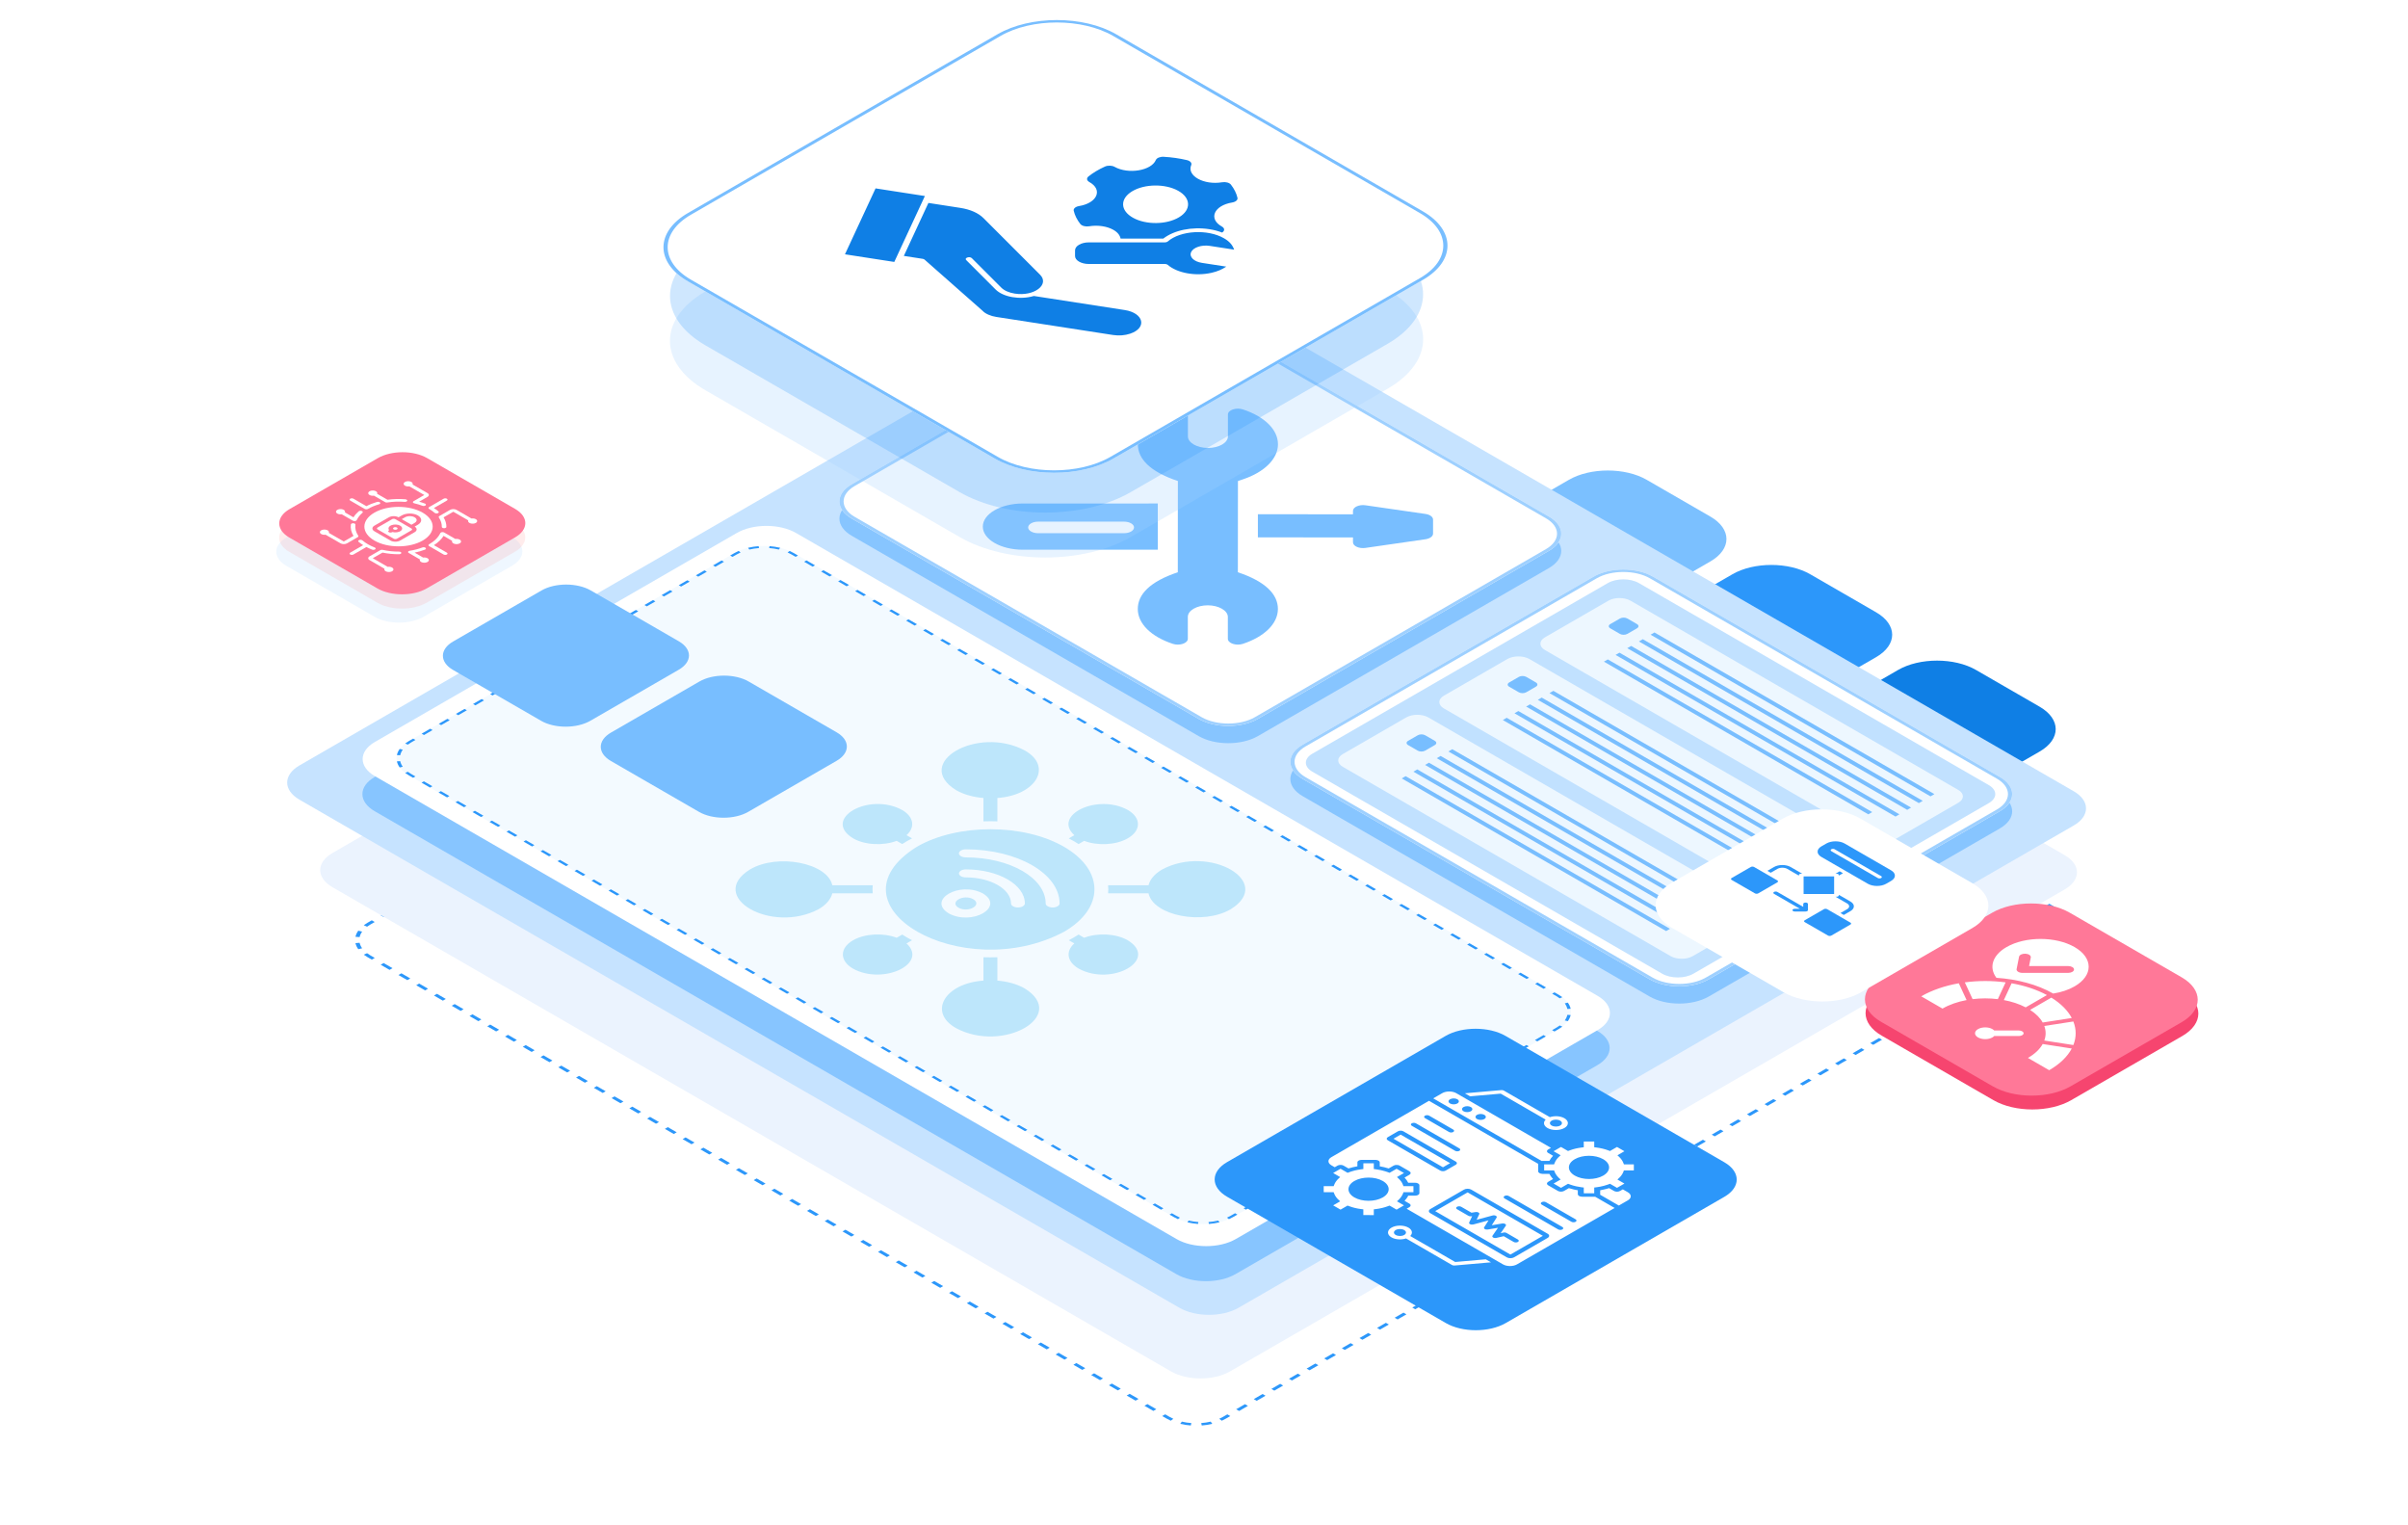 <?xml version="1.0" encoding="UTF-8"?> <svg xmlns="http://www.w3.org/2000/svg" width="360" height="228" viewBox="0 0 360 228" fill="none"><path fill-rule="evenodd" clip-rule="evenodd" d="M92.984 127.982C91.875 127.342 89.975 127.796 89.975 128.702C89.975 128.869 89.74 129.004 89.452 129.004L87.859 129.004C87.57 129.004 87.336 128.869 87.336 128.702C87.336 127.796 85.436 127.342 84.327 127.982C84.122 128.1 83.791 128.1 83.587 127.982L82.461 127.332C82.257 127.214 82.256 127.023 82.461 126.905C83.571 126.264 82.785 125.168 81.215 125.168C80.926 125.168 80.691 125.032 80.691 124.866L80.691 123.946C80.691 123.779 80.926 123.644 81.215 123.644C82.783 123.644 83.57 122.547 82.461 121.907C82.256 121.789 82.257 121.598 82.461 121.48L83.587 120.83C83.791 120.712 84.123 120.712 84.327 120.83C85.436 121.47 87.336 121.015 87.336 120.11C87.336 119.943 87.57 119.808 87.859 119.808L89.452 119.808C89.74 119.808 89.975 119.943 89.975 120.11C89.975 121.015 91.875 121.47 92.984 120.83C93.188 120.712 93.519 120.712 93.724 120.83L94.85 121.48C95.054 121.598 95.054 121.789 94.85 121.907C93.741 122.547 94.528 123.644 96.096 123.644C96.385 123.644 96.619 123.779 96.619 123.946L96.619 124.866C96.619 125.032 96.385 125.168 96.096 125.168C94.528 125.168 93.741 126.265 94.85 126.905C95.054 127.023 95.054 127.214 94.85 127.332L93.724 127.982C93.519 128.1 93.188 128.1 92.984 127.982ZM79.287 125.733L77.766 124.922C77.699 124.881 77.6 124.858 77.496 124.864C77.381 124.871 77.285 124.911 77.237 124.967L76.157 125.983C76.064 126.071 76.111 126.187 76.264 126.241C76.417 126.295 76.617 126.268 76.711 126.18L77.331 125.595C78.319 128.75 83.098 131.05 88.655 131.05C94.556 131.05 99.523 128.463 100.107 125.07C100.125 124.967 99.994 124.875 99.815 124.864C99.636 124.854 99.476 124.929 99.458 125.033C98.907 128.235 94.224 130.674 88.655 130.674C83.422 130.674 78.924 128.516 77.978 125.547L78.845 126.009C78.977 126.079 79.183 126.075 79.305 125.999C79.427 125.922 79.419 125.804 79.287 125.733ZM98.024 123.078L99.545 123.889C99.612 123.93 99.71 123.954 99.815 123.948C99.93 123.941 100.025 123.9 100.074 123.845L101.153 122.829C101.247 122.741 101.199 122.625 101.047 122.571C100.894 122.516 100.694 122.544 100.6 122.632L99.979 123.216C98.991 120.062 94.213 117.761 88.655 117.761C82.754 117.761 77.787 120.349 77.204 123.742C77.186 123.845 77.317 123.937 77.496 123.948C77.675 123.958 77.835 123.882 77.853 123.779C78.403 120.577 83.086 118.138 88.655 118.138C93.888 118.138 98.387 120.296 99.332 123.265L98.465 122.803C98.333 122.732 98.128 122.737 98.006 122.813C97.884 122.889 97.892 123.008 98.024 123.078ZM88.981 122.817L88.981 122.707C88.981 122.603 88.835 122.518 88.655 122.518C88.475 122.518 88.329 122.603 88.329 122.707L88.329 122.817C88.329 122.921 88.475 123.005 88.655 123.005C88.835 123.005 88.981 122.921 88.981 122.817ZM86.939 123.149L86.805 123.071C86.677 122.998 86.471 122.998 86.344 123.071C86.216 123.145 86.216 123.264 86.344 123.338L86.478 123.415C86.606 123.489 86.812 123.489 86.939 123.415C87.067 123.342 87.067 123.223 86.939 123.149ZM85.903 124.218L85.712 124.218C85.532 124.218 85.386 124.302 85.386 124.406C85.386 124.51 85.532 124.594 85.712 124.594L85.903 124.594C86.083 124.594 86.229 124.51 86.229 124.406C86.229 124.302 86.083 124.218 85.903 124.218ZM86.478 125.396L86.344 125.474C86.216 125.548 86.216 125.667 86.344 125.741C86.471 125.814 86.677 125.814 86.805 125.741L86.939 125.663C87.067 125.589 87.067 125.47 86.939 125.396C86.812 125.323 86.606 125.323 86.478 125.396ZM88.329 125.995L88.329 126.105C88.329 126.209 88.475 126.293 88.655 126.293C88.835 126.293 88.981 126.209 88.981 126.105L88.981 125.995C88.981 125.891 88.835 125.807 88.655 125.807C88.475 125.807 88.329 125.891 88.329 125.995ZM90.371 125.663L90.506 125.741C90.633 125.814 90.84 125.814 90.967 125.741C91.094 125.667 91.094 125.548 90.967 125.474L90.832 125.396C90.705 125.323 90.498 125.323 90.371 125.396C90.244 125.47 90.244 125.589 90.371 125.663ZM91.408 124.594L91.599 124.594C91.778 124.594 91.925 124.51 91.925 124.406C91.925 124.302 91.779 124.218 91.599 124.218L91.408 124.218C91.228 124.218 91.082 124.302 91.082 124.406C91.082 124.51 91.228 124.594 91.408 124.594ZM90.832 123.415L90.967 123.337C91.094 123.264 91.094 123.145 90.967 123.071C90.84 122.998 90.633 122.998 90.506 123.071L90.371 123.149C90.244 123.223 90.244 123.342 90.371 123.415C90.498 123.489 90.705 123.489 90.832 123.415ZM88.326 124.596C88.357 124.614 88.391 124.629 88.428 124.641L88.651 125.12C88.697 125.22 88.876 125.279 89.049 125.252C89.222 125.225 89.324 125.122 89.278 125.022L89.055 124.544C89.1 124.501 89.122 124.452 89.121 124.403L90.06 123.861C90.187 123.788 90.187 123.669 90.06 123.595C89.932 123.522 89.726 123.522 89.599 123.595L88.66 124.137C88.539 124.136 88.418 124.162 88.326 124.216C88.144 124.321 88.144 124.491 88.326 124.596ZM91.592 122.711C89.97 121.774 87.341 121.774 85.719 122.711C84.097 123.647 84.097 125.165 85.719 126.101C87.341 127.037 89.97 127.037 91.592 126.101C93.213 125.165 93.213 123.647 91.592 122.711ZM91.13 122.977C89.763 122.188 87.547 122.188 86.18 122.977C84.813 123.766 84.813 125.046 86.18 125.835C87.547 126.624 89.763 126.624 91.13 125.835C92.497 125.046 92.497 123.766 91.13 122.977Z" fill="white"></path><path d="M146.008 120.827L151.525 121.992L150.693 122.472L146.596 121.547L146.581 121.557L148.182 123.922L147.35 124.402L145.332 121.217L146.008 120.827Z" fill="white"></path><path d="M147.618 124.92L154.988 122.605L155.781 123.062L148.411 125.378L147.618 124.92Z" fill="white"></path><path d="M156.354 127.606L150.86 126.428L151.692 125.948L155.851 126.909L155.867 126.9L154.203 124.498L155.035 124.018L157.076 127.19L156.354 127.606Z" fill="white"></path><path d="M174.03 140.025L173.931 139.854L167.255 138.569C166.87 138.496 166.555 138.314 166.429 138.092L164.204 134.238L163.907 134.181C163.751 134.151 163.579 134.174 163.462 134.241C163.345 134.309 163.305 134.408 163.357 134.498L165.819 138.762C165.862 138.837 165.964 138.896 166.094 138.921L173.479 140.343C173.636 140.373 173.808 140.349 173.925 140.282C174.041 140.215 174.082 140.115 174.03 140.025Z" fill="white"></path><path d="M175.467 139.195L175.369 139.024L168.692 137.739C168.307 137.666 167.993 137.484 167.867 137.262L165.641 133.408L165.345 133.351C165.188 133.32 165.016 133.344 164.899 133.411C164.783 133.479 164.742 133.578 164.794 133.668L167.256 137.932C167.299 138.007 167.401 138.066 167.531 138.091L174.917 139.513C175.073 139.543 175.246 139.519 175.362 139.452C175.479 139.385 175.52 139.285 175.467 139.195Z" fill="white"></path><path d="M170.102 133.326L169.651 134.296C169.589 134.43 169.727 134.568 169.959 134.604L170.358 134.666C170.396 134.822 170.465 134.973 170.565 135.117L170.275 135.285C170.105 135.383 170.105 135.542 170.275 135.64L171.505 136.351C171.675 136.449 171.951 136.449 172.121 136.351L172.411 136.183C172.661 136.241 172.922 136.281 173.192 136.302L173.3 136.533C173.362 136.667 173.6 136.746 173.833 136.711L175.514 136.45C175.746 136.415 175.884 136.277 175.822 136.143L175.715 135.913C175.823 135.865 175.924 135.813 176.019 135.758C176.113 135.704 176.203 135.645 176.287 135.583L176.685 135.645C176.917 135.68 177.155 135.601 177.218 135.467L177.668 134.496C177.73 134.362 177.593 134.224 177.36 134.188L176.961 134.127C176.924 133.971 176.855 133.82 176.754 133.676L177.045 133.508C177.215 133.41 177.215 133.251 177.045 133.153L175.814 132.442C175.644 132.344 175.368 132.344 175.198 132.442L174.908 132.61C174.658 132.552 174.397 132.512 174.127 132.49L174.02 132.26C173.957 132.126 173.719 132.046 173.487 132.082L171.805 132.342C171.573 132.378 171.435 132.516 171.497 132.65L171.604 132.88C171.496 132.928 171.395 132.98 171.3 133.034C171.206 133.089 171.116 133.147 171.033 133.209L170.635 133.148C170.402 133.112 170.164 133.192 170.102 133.326ZM174.583 133.863C175.092 134.157 175.092 134.635 174.583 134.929C174.074 135.223 173.245 135.223 172.736 134.929C172.227 134.635 172.227 134.157 172.736 133.863C173.245 133.569 174.074 133.569 174.583 133.863Z" fill="white"></path><path d="M166.229 132.84L168.691 137.104C168.734 137.179 168.836 137.238 168.966 137.263L176.352 138.685C176.508 138.715 176.681 138.691 176.797 138.624C176.914 138.557 176.955 138.457 176.902 138.367L176.036 136.865C175.944 136.895 175.844 136.919 175.738 136.935L174.057 137.195C173.608 137.265 173.124 137.19 172.795 137C172.795 137 172.795 137 172.795 137C172.692 136.941 172.608 136.872 172.544 136.796C172.037 136.995 171.338 136.965 170.889 136.705L169.658 135.994C169.209 135.735 169.156 135.332 169.5 135.039C169.37 135.002 169.25 134.953 169.147 134.894C168.818 134.704 168.689 134.425 168.809 134.165L169.26 133.195C169.288 133.134 169.328 133.076 169.38 133.023L166.78 132.523C166.623 132.492 166.451 132.516 166.334 132.583C166.218 132.651 166.177 132.75 166.229 132.84Z" fill="white"></path><g filter="url(#filter0_b_9524_64317)"><path d="M234.556 71.719C237.767 69.866 242.972 69.866 246.182 71.719L255.7 77.214C258.91 79.068 258.91 82.073 255.7 83.926L246.182 89.421C242.972 91.275 237.767 91.275 234.556 89.421L225.039 83.926C221.828 82.073 221.828 79.068 225.039 77.214L234.556 71.719Z" fill="#7BC0FF"></path></g><g filter="url(#filter1_b_9524_64317)"><path d="M259.004 85.835C262.214 83.981 267.419 83.981 270.629 85.835L280.477 91.52C283.687 93.374 283.687 96.379 280.477 98.232L270.959 103.727C267.749 105.581 262.544 105.581 259.334 103.727L249.486 98.041C246.276 96.188 246.276 93.183 249.486 91.33L259.004 85.835Z" fill="#2C97FA"></path></g><g filter="url(#filter2_b_9524_64317)"><path d="M283.779 100.137C286.989 98.284 292.194 98.284 295.404 100.137L304.922 105.632C308.133 107.486 308.133 110.491 304.922 112.344L295.404 117.839C292.194 119.693 286.989 119.693 283.779 117.839L274.261 112.344C271.051 110.491 271.051 107.486 274.261 105.632L283.779 100.137Z" fill="#0F7FE5"></path></g><path d="M183.275 212.048C180.829 213.461 176.863 213.461 174.416 212.048L54.922 143.058C52.476 141.646 52.476 139.356 54.922 137.944L178.686 66.489C181.132 65.076 185.098 65.076 187.545 66.489L307.039 135.479C309.485 136.891 309.485 139.181 307.039 140.593L183.275 212.048Z" fill="white" fill-opacity="0.3"></path><path fill-rule="evenodd" clip-rule="evenodd" d="M307.58 135.834L307.083 136.055C306.935 135.943 306.773 135.836 306.596 135.734L305.932 135.351L306.375 135.095L307.039 135.479C307.235 135.592 307.415 135.711 307.58 135.834ZM188.208 66.872L187.765 67.127L187.102 66.744C186.925 66.642 186.739 66.548 186.547 66.463L186.929 66.176C187.143 66.271 187.348 66.375 187.545 66.489L188.208 66.872ZM185.513 65.704L185.273 66.038C184.815 65.928 184.337 65.855 183.852 65.819L183.933 65.46C184.472 65.501 185.004 65.582 185.513 65.704ZM182.297 65.46L182.379 65.819C181.893 65.855 181.415 65.928 180.957 66.038L180.717 65.704C181.227 65.582 181.758 65.501 182.297 65.46ZM55.58 137.563L56.023 137.819L55.365 138.199C55.188 138.301 55.026 138.408 54.877 138.52L54.381 138.299C54.546 138.176 54.726 138.057 54.922 137.944L55.58 137.563ZM53.563 139.116L54.142 139.255C53.952 139.519 53.825 139.795 53.762 140.076L53.141 140.029C53.211 139.718 53.352 139.411 53.563 139.116ZM53.141 140.973L53.762 140.926C53.825 141.206 53.952 141.482 54.142 141.747L53.563 141.885C53.352 141.591 53.211 141.284 53.141 140.973ZM173.752 211.665L174.416 212.048C174.612 212.161 174.818 212.266 175.032 212.361L175.414 212.074C175.222 211.988 175.036 211.895 174.859 211.792L174.195 211.409L173.752 211.665ZM176.448 212.833L176.687 212.499C177.146 212.608 177.624 212.681 178.109 212.718L178.028 213.077C177.489 213.036 176.957 212.955 176.448 212.833ZM179.663 213.077L179.582 212.718C180.067 212.681 180.546 212.608 181.004 212.499L181.243 212.833C180.734 212.955 180.202 213.036 179.663 213.077ZM306.381 140.973L305.938 140.717L306.596 140.337C306.773 140.235 306.935 140.128 307.083 140.017L307.58 140.238C307.415 140.361 307.235 140.48 307.039 140.593L306.381 140.973ZM308.398 139.42L307.819 139.282C308.009 139.017 308.136 138.741 308.199 138.461L308.82 138.508C308.75 138.819 308.609 139.126 308.398 139.42ZM308.398 136.651L307.819 136.79C308.009 137.054 308.136 137.33 308.199 137.611L308.82 137.564C308.75 137.253 308.609 136.946 308.398 136.651ZM305.064 141.733L304.621 141.478L303.304 142.238L303.747 142.494L305.064 141.733ZM302.431 143.254L301.988 142.998L300.671 143.758L301.114 144.014L302.431 143.254ZM299.797 144.774L299.354 144.518L298.038 145.278L298.481 145.534L299.797 144.774ZM297.164 146.294L296.721 146.039L295.404 146.799L295.847 147.054L297.164 146.294ZM294.531 147.815L294.088 147.559L292.771 148.319L293.214 148.575L294.531 147.815ZM291.898 149.335L291.455 149.079L290.138 149.839L290.581 150.095L291.898 149.335ZM289.264 150.855L288.821 150.6L287.505 151.36L287.948 151.615L289.264 150.855ZM286.631 152.376L286.188 152.12L284.871 152.88L285.314 153.136L286.631 152.376ZM283.998 153.896L283.555 153.64L282.238 154.4L282.681 154.656L283.998 153.896ZM281.364 155.416L280.921 155.161L279.605 155.921L280.048 156.176L281.364 155.416ZM278.731 156.937L278.288 156.681L276.972 157.441L277.415 157.697L278.731 156.937ZM276.098 158.457L275.655 158.201L274.338 158.961L274.781 159.217L276.098 158.457ZM273.465 159.977L273.022 159.721L271.705 160.482L272.148 160.737L273.465 159.977ZM270.831 161.498L270.388 161.242L269.072 162.002L269.515 162.258L270.831 161.498ZM268.198 163.018L267.755 162.762L266.438 163.522L266.881 163.778L268.198 163.018ZM265.565 164.538L265.122 164.282L263.805 165.043L264.248 165.298L265.565 164.538ZM262.932 166.059L262.489 165.803L261.172 166.563L261.615 166.819L262.932 166.059ZM260.298 167.579L259.855 167.323L258.539 168.083L258.982 168.339L260.298 167.579ZM257.665 169.099L257.222 168.843L255.905 169.604L256.348 169.859L257.665 169.099ZM255.032 170.619L254.589 170.364L253.272 171.124L253.715 171.38L255.032 170.619ZM252.398 172.14L251.955 171.884L250.639 172.644L251.082 172.9L252.398 172.14ZM249.765 173.66L249.322 173.404L248.006 174.165L248.449 174.42L249.765 173.66ZM247.132 175.18L246.689 174.925L245.372 175.685L245.815 175.941L247.132 175.18ZM244.499 176.701L244.056 176.445L242.739 177.205L243.182 177.461L244.499 176.701ZM241.865 178.221L241.422 177.965L240.106 178.726L240.549 178.981L241.865 178.221ZM239.232 179.741L238.789 179.486L237.472 180.246L237.915 180.502L239.232 179.741ZM236.599 181.262L236.156 181.006L234.839 181.766L235.282 182.022L236.599 181.262ZM233.966 182.782L233.523 182.526L232.206 183.286L232.649 183.542L233.966 182.782ZM231.332 184.302L230.889 184.047L229.573 184.807L230.016 185.063L231.332 184.302ZM228.699 185.823L228.256 185.567L226.939 186.327L227.382 186.583L228.699 185.823ZM226.066 187.343L225.623 187.087L224.306 187.847L224.749 188.103L226.066 187.343ZM223.432 188.863L222.989 188.608L221.673 189.368L222.116 189.623L223.432 188.863ZM220.799 190.384L220.356 190.128L219.04 190.888L219.482 191.144L220.799 190.384ZM218.166 191.904L217.723 191.648L216.406 192.408L216.849 192.664L218.166 191.904ZM215.533 193.424L215.09 193.169L213.773 193.929L214.216 194.184L215.533 193.424ZM212.899 194.945L212.456 194.689L211.14 195.449L211.583 195.705L212.899 194.945ZM210.266 196.465L209.823 196.209L208.506 196.969L208.949 197.225L210.266 196.465ZM207.633 197.985L207.19 197.73L205.873 198.49L206.316 198.745L207.633 197.985ZM204.999 199.506L204.557 199.25L203.24 200.01L203.683 200.266L204.999 199.506ZM202.366 201.026L201.923 200.77L200.607 201.53L201.05 201.786L202.366 201.026ZM199.733 202.546L199.29 202.29L197.973 203.051L198.416 203.306L199.733 202.546ZM197.1 204.067L196.657 203.811L195.34 204.571L195.783 204.827L197.1 204.067ZM194.466 205.587L194.023 205.331L192.707 206.091L193.15 206.347L194.466 205.587ZM191.833 207.107L191.39 206.851L190.074 207.612L190.516 207.867L191.833 207.107ZM189.2 208.628L188.757 208.372L187.44 209.132L187.883 209.388L189.2 208.628ZM186.567 210.148L186.124 209.892L184.807 210.652L185.25 210.908L186.567 210.148ZM183.933 211.668L183.49 211.412L182.832 211.792C182.655 211.895 182.47 211.988 182.277 212.074L182.659 212.361C182.873 212.266 183.079 212.161 183.275 212.048L183.933 211.668ZM172.425 210.898L172.868 210.643L171.54 209.876L171.097 210.132L172.425 210.898ZM169.769 209.365L170.212 209.109L168.885 208.343L168.442 208.599L169.769 209.365ZM167.114 207.832L167.557 207.576L166.229 206.81L165.786 207.066L167.114 207.832ZM164.458 206.299L164.901 206.043L163.574 205.277L163.131 205.532L164.458 206.299ZM161.803 204.766L162.246 204.51L160.918 203.744L160.475 203.999L161.803 204.766ZM159.148 203.233L159.591 202.977L158.263 202.21L157.82 202.466L159.148 203.233ZM156.492 201.7L156.935 201.444L155.607 200.677L155.164 200.933L156.492 201.7ZM153.837 200.167L154.28 199.911L152.952 199.144L152.509 199.4L153.837 200.167ZM151.181 198.633L151.624 198.378L150.297 197.611L149.854 197.867L151.181 198.633ZM148.526 197.1L148.969 196.845L147.641 196.078L147.198 196.334L148.526 197.1ZM145.87 195.567L146.313 195.311L144.986 194.545L144.543 194.801L145.87 195.567ZM143.215 194.034L143.658 193.778L142.33 193.012L141.887 193.268L143.215 194.034ZM140.56 192.501L141.003 192.245L139.675 191.479L139.232 191.734L140.56 192.501ZM137.904 190.968L138.347 190.712L137.019 189.946L136.576 190.201L137.904 190.968ZM135.249 189.435L135.692 189.179L134.364 188.412L133.921 188.668L135.249 189.435ZM132.593 187.902L133.036 187.646L131.709 186.879L131.266 187.135L132.593 187.902ZM129.938 186.369L130.381 186.113L129.053 185.346L128.61 185.602L129.938 186.369ZM127.282 184.835L127.725 184.58L126.398 183.813L125.955 184.069L127.282 184.835ZM124.627 183.302L125.07 183.047L123.742 182.28L123.299 182.536L124.627 183.302ZM121.972 181.769L122.415 181.513L121.087 180.747L120.644 181.003L121.972 181.769ZM119.316 180.236L119.759 179.98L118.431 179.214L117.988 179.47L119.316 180.236ZM116.661 178.703L117.104 178.447L115.776 177.681L115.333 177.936L116.661 178.703ZM114.005 177.17L114.448 176.914L113.121 176.148L112.678 176.403L114.005 177.17ZM111.35 175.637L111.793 175.381L110.465 174.614L110.022 174.87L111.35 175.637ZM108.694 174.104L109.137 173.848L107.81 173.081L107.367 173.337L108.694 174.104ZM106.039 172.571L106.482 172.315L105.154 171.548L104.711 171.804L106.039 172.571ZM103.384 171.037L103.827 170.782L102.499 170.015L102.056 170.271L103.384 171.037ZM100.728 169.504L101.171 169.249L99.843 168.482L99.4 168.738L100.728 169.504ZM98.073 167.971L98.516 167.715L97.188 166.949L96.745 167.205L98.073 167.971ZM95.417 166.438L95.86 166.182L94.532 165.416L94.09 165.672L95.417 166.438ZM92.762 164.905L93.205 164.649L91.877 163.883L91.434 164.138L92.762 164.905ZM90.106 163.372L90.549 163.116L89.222 162.35L88.779 162.605L90.106 163.372ZM87.451 161.839L87.894 161.583L86.566 160.816L86.123 161.072L87.451 161.839ZM84.796 160.306L85.239 160.05L83.911 159.283L83.468 159.539L84.796 160.306ZM82.14 158.772L82.583 158.517L81.255 157.75L80.812 158.006L82.14 158.772ZM79.485 157.239L79.928 156.984L78.6 156.217L78.157 156.473L79.485 157.239ZM76.829 155.706L77.272 155.451L75.945 154.684L75.502 154.94L76.829 155.706ZM74.174 154.173L74.617 153.917L73.289 153.151L72.846 153.407L74.174 154.173ZM71.519 152.64L71.961 152.384L70.634 151.618L70.191 151.873L71.519 152.64ZM68.863 151.107L69.306 150.851L67.978 150.085L67.535 150.34L68.863 151.107ZM66.208 149.574L66.65 149.318L65.323 148.552L64.88 148.807L66.208 149.574ZM63.552 148.041L63.995 147.785L62.667 147.018L62.224 147.274L63.552 148.041ZM60.897 146.508L61.34 146.252L60.012 145.485L59.569 145.741L60.897 146.508ZM58.241 144.974L58.684 144.719L57.356 143.952L56.914 144.208L58.241 144.974ZM55.586 143.441L56.029 143.186L55.365 142.802C55.188 142.7 55.026 142.593 54.877 142.482L54.381 142.702C54.546 142.826 54.726 142.945 54.922 143.058L55.586 143.441ZM56.897 136.803L57.34 137.059L58.657 136.299L58.214 136.043L56.897 136.803ZM59.53 135.283L59.973 135.539L61.29 134.779L60.847 134.523L59.53 135.283ZM62.164 133.763L62.606 134.018L63.923 133.258L63.48 133.002L62.164 133.763ZM64.797 132.242L65.24 132.498L66.556 131.738L66.114 131.482L64.797 132.242ZM67.43 130.722L67.873 130.978L69.19 130.218L68.747 129.962L67.43 130.722ZM70.063 129.202L70.506 129.457L71.823 128.697L71.38 128.442L70.063 129.202ZM72.697 127.681L73.14 127.937L74.456 127.177L74.013 126.921L72.697 127.681ZM75.33 126.161L75.773 126.417L77.09 125.657L76.647 125.401L75.33 126.161ZM77.963 124.641L78.406 124.896L79.723 124.136L79.28 123.881L77.963 124.641ZM80.597 123.12L81.039 123.376L82.356 122.616L81.913 122.36L80.597 123.12ZM83.23 121.6L83.673 121.856L84.989 121.096L84.546 120.84L83.23 121.6ZM85.863 120.08L86.306 120.335L87.623 119.575L87.18 119.32L85.863 120.08ZM88.496 118.559L88.939 118.815L90.256 118.055L89.813 117.799L88.496 118.559ZM91.13 117.039L91.573 117.295L92.889 116.535L92.446 116.279L91.13 117.039ZM93.763 115.519L94.206 115.775L95.522 115.014L95.079 114.759L93.763 115.519ZM96.396 113.998L96.839 114.254L98.156 113.494L97.713 113.238L96.396 113.998ZM99.029 112.478L99.472 112.734L100.789 111.974L100.346 111.718L99.029 112.478ZM101.663 110.958L102.106 111.214L103.422 110.453L102.979 110.198L101.663 110.958ZM104.296 109.438L104.739 109.693L106.056 108.933L105.613 108.677L104.296 109.438ZM106.929 107.917L107.372 108.173L108.689 107.413L108.246 107.157L106.929 107.917ZM109.562 106.397L110.005 106.653L111.322 105.892L110.879 105.637L109.562 106.397ZM112.196 104.877L112.639 105.132L113.955 104.372L113.512 104.116L112.196 104.877ZM114.829 103.356L115.272 103.612L116.589 102.852L116.146 102.596L114.829 103.356ZM117.462 101.836L117.905 102.092L119.222 101.331L118.779 101.076L117.462 101.836ZM120.096 100.316L120.539 100.571L121.855 99.811L121.412 99.555L120.096 100.316ZM122.729 98.795L123.172 99.051L124.488 98.291L124.045 98.035L122.729 98.795ZM125.362 97.275L125.805 97.531L127.122 96.77L126.679 96.515L125.362 97.275ZM127.995 95.755L128.438 96.01L129.755 95.25L129.312 94.995L127.995 95.755ZM130.629 94.234L131.072 94.49L132.388 93.73L131.945 93.474L130.629 94.234ZM133.262 92.714L133.705 92.97L135.022 92.21L134.579 91.954L133.262 92.714ZM135.895 91.194L136.338 91.449L137.655 90.689L137.212 90.433L135.895 91.194ZM138.528 89.673L138.971 89.929L140.288 89.169L139.845 88.913L138.528 89.673ZM141.162 88.153L141.605 88.409L142.921 87.649L142.478 87.393L141.162 88.153ZM143.795 86.633L144.238 86.888L145.555 86.128L145.112 85.873L143.795 86.633ZM146.428 85.112L146.871 85.368L148.188 84.608L147.745 84.352L146.428 85.112ZM149.062 83.592L149.505 83.848L150.821 83.088L150.378 82.832L149.062 83.592ZM151.695 82.072L152.138 82.328L153.454 81.567L153.011 81.312L151.695 82.072ZM154.328 80.551L154.771 80.807L156.088 80.047L155.645 79.791L154.328 80.551ZM156.961 79.031L157.404 79.287L158.721 78.527L158.278 78.271L156.961 79.031ZM159.595 77.511L160.038 77.766L161.354 77.006L160.911 76.751L159.595 77.511ZM162.228 75.99L162.671 76.246L163.988 75.486L163.545 75.23L162.228 75.99ZM164.861 74.47L165.304 74.726L166.621 73.966L166.178 73.71L164.861 74.47ZM167.495 72.95L167.937 73.206L169.254 72.445L168.811 72.19L167.495 72.95ZM170.128 71.43L170.571 71.685L171.887 70.925L171.444 70.669L170.128 71.43ZM172.761 69.909L173.204 70.165L174.521 69.405L174.078 69.149L172.761 69.909ZM175.394 68.389L175.837 68.645L177.154 67.884L176.711 67.629L175.394 68.389ZM178.028 66.868L178.471 67.124L179.129 66.744C179.306 66.642 179.491 66.548 179.684 66.463L179.302 66.176C179.088 66.271 178.882 66.375 178.686 66.489L178.028 66.868ZM189.536 67.638L189.093 67.894L190.421 68.661L190.864 68.405L189.536 67.638ZM192.192 69.171L191.749 69.427L193.076 70.194L193.519 69.938L192.192 69.171ZM194.847 70.704L194.404 70.96L195.732 71.727L196.175 71.471L194.847 70.704ZM197.502 72.238L197.059 72.493L198.387 73.26L198.83 73.004L197.502 72.238ZM200.158 73.771L199.715 74.026L201.043 74.793L201.486 74.537L200.158 73.771ZM202.813 75.304L202.37 75.56L203.698 76.326L204.141 76.07L202.813 75.304ZM205.469 76.837L205.026 77.093L206.353 77.859L206.796 77.604L205.469 76.837ZM208.124 78.37L207.681 78.626L209.009 79.392L209.452 79.137L208.124 78.37ZM210.78 79.903L210.337 80.159L211.664 80.925L212.107 80.67L210.78 79.903ZM213.435 81.436L212.992 81.692L214.32 82.459L214.763 82.203L213.435 81.436ZM216.09 82.969L215.647 83.225L216.975 83.992L217.418 83.736L216.09 82.969ZM218.746 84.503L218.303 84.758L219.631 85.525L220.074 85.269L218.746 84.503ZM221.401 86.036L220.958 86.291L222.286 87.058L222.729 86.802L221.401 86.036ZM224.057 87.569L223.614 87.825L224.941 88.591L225.384 88.335L224.057 87.569ZM226.712 89.102L226.269 89.358L227.597 90.124L228.04 89.868L226.712 89.102ZM229.368 90.635L228.925 90.891L230.252 91.657L230.695 91.402L229.368 90.635ZM232.023 92.168L231.58 92.424L232.908 93.19L233.351 92.935L232.023 92.168ZM234.678 93.701L234.235 93.957L235.563 94.724L236.006 94.468L234.678 93.701ZM237.334 95.234L236.891 95.49L238.219 96.257L238.662 96.001L237.334 95.234ZM239.989 96.767L239.546 97.023L240.874 97.79L241.317 97.534L239.989 96.767ZM242.645 98.301L242.202 98.556L243.529 99.323L243.972 99.067L242.645 98.301ZM245.3 99.834L244.857 100.089L246.185 100.856L246.628 100.6L245.3 99.834ZM247.956 101.367L247.513 101.623L248.84 102.389L249.283 102.133L247.956 101.367ZM250.611 102.9L250.168 103.156L251.496 103.922L251.939 103.666L250.611 102.9ZM253.266 104.433L252.823 104.689L254.151 105.455L254.594 105.2L253.266 104.433ZM255.922 105.966L255.479 106.222L256.807 106.988L257.25 106.733L255.922 105.966ZM258.577 107.499L258.134 107.755L259.462 108.522L259.905 108.266L258.577 107.499ZM261.233 109.032L260.79 109.288L262.117 110.055L262.56 109.799L261.233 109.032ZM263.888 110.565L263.445 110.821L264.773 111.588L265.216 111.332L263.888 110.565ZM266.544 112.099L266.101 112.354L267.428 113.121L267.871 112.865L266.544 112.099ZM269.199 113.632L268.756 113.887L270.084 114.654L270.527 114.398L269.199 113.632ZM271.854 115.165L271.412 115.421L272.739 116.187L273.182 115.931L271.854 115.165ZM274.51 116.698L274.067 116.954L275.395 117.72L275.838 117.464L274.51 116.698ZM277.165 118.231L276.722 118.487L278.05 119.253L278.493 118.998L277.165 118.231ZM279.821 119.764L279.378 120.02L280.706 120.786L281.148 120.531L279.821 119.764ZM282.476 121.297L282.033 121.553L283.361 122.32L283.804 122.064L282.476 121.297ZM285.132 122.83L284.689 123.086L286.016 123.853L286.459 123.597L285.132 122.83ZM287.787 124.364L287.344 124.619L288.672 125.386L289.115 125.13L287.787 124.364ZM290.442 125.897L290 126.152L291.327 126.919L291.77 126.663L290.442 125.897ZM293.098 127.43L292.655 127.685L293.983 128.452L294.426 128.196L293.098 127.43ZM295.753 128.963L295.31 129.219L296.638 129.985L297.081 129.729L295.753 128.963ZM298.409 130.496L297.966 130.752L299.294 131.518L299.736 131.263L298.409 130.496ZM301.064 132.029L300.621 132.285L301.949 133.051L302.392 132.796L301.064 132.029ZM303.72 133.562L303.277 133.818L304.604 134.584L305.047 134.329L303.72 133.562Z" fill="#2C97FA"></path><path d="M183.906 204.984C181.46 206.396 177.493 206.396 175.047 204.984L49.705 132.617C47.259 131.205 47.259 128.915 49.705 127.503L174.475 55.467C176.921 54.054 180.887 54.054 183.334 55.467L308.676 127.833C311.122 129.246 311.122 131.535 308.676 132.948L183.906 204.984Z" fill="#EBF3FE"></path><path d="M185.172 195.478C182.725 196.89 178.759 196.89 176.313 195.478L44.769 119.531C42.323 118.119 42.323 115.829 44.769 114.416L169.627 42.33C172.073 40.917 176.039 40.917 178.486 42.33L310.03 118.276C312.476 119.689 312.476 121.979 310.03 123.391L185.172 195.478Z" fill="#C6E3FF"></path><path d="M170.844 49.844C173.29 48.432 177.257 48.432 179.703 49.844L231.574 79.792C234.02 81.204 234.02 83.494 231.574 84.907L188.06 110.029C185.614 111.442 181.648 111.442 179.201 110.029L127.33 80.082C124.884 78.669 124.884 76.379 127.33 74.967L170.844 49.844Z" fill="#87C5FF"></path><path d="M170.842 47.27C173.288 45.858 177.255 45.858 179.701 47.27L231.572 77.218C234.018 78.63 234.018 80.92 231.572 82.332L188.058 107.455C185.612 108.867 181.646 108.867 179.199 107.455L127.328 77.507C124.882 76.095 124.882 73.805 127.328 72.393L170.842 47.27Z" fill="white"></path><path fill-rule="evenodd" clip-rule="evenodd" d="M231.129 77.474L179.258 47.526C177.056 46.255 173.487 46.255 171.285 47.526L127.771 72.648C125.57 73.92 125.57 75.981 127.771 77.252L179.642 107.199C181.844 108.47 185.414 108.47 187.615 107.199L231.129 82.077C233.33 80.806 233.331 78.745 231.129 77.474ZM179.701 47.27C177.255 45.858 173.288 45.858 170.842 47.27L127.328 72.393C124.882 73.805 124.882 76.095 127.328 77.507L179.199 107.455C181.646 108.867 185.612 108.867 188.058 107.455L231.572 82.332C234.018 80.92 234.018 78.63 231.572 77.218L179.701 47.27Z" fill="#9ED0FF"></path><path d="M238.258 88.766C240.704 87.354 244.671 87.354 247.117 88.766L298.988 118.714C301.434 120.126 301.434 122.416 298.988 123.829L255.474 148.951C253.028 150.364 249.062 150.364 246.615 148.951L194.744 119.003C192.298 117.591 192.298 115.301 194.744 113.889L238.258 88.766Z" fill="#87C5FF"></path><path d="M238.258 86.192C240.704 84.78 244.671 84.78 247.117 86.192L298.988 116.14C301.434 117.552 301.434 119.842 298.988 121.254L255.474 146.377C253.028 147.789 249.062 147.789 246.615 146.377L194.744 116.429C192.298 115.017 192.298 112.727 194.744 111.315L238.258 86.192Z" fill="white"></path><path fill-rule="evenodd" clip-rule="evenodd" d="M298.545 116.395L246.674 86.448C244.472 85.177 240.903 85.177 238.701 86.448L195.187 111.57C192.986 112.842 192.986 114.902 195.187 116.174L247.058 146.121C249.26 147.392 252.83 147.392 255.031 146.121L298.545 120.999C300.747 119.728 300.747 117.667 298.545 116.395ZM247.117 86.192C244.671 84.78 240.704 84.78 238.258 86.192L194.744 111.315C192.298 112.727 192.298 115.017 194.744 116.429L246.615 146.377C249.062 147.789 253.028 147.789 255.474 146.377L298.988 121.254C301.434 119.842 301.434 117.552 298.988 116.14L247.117 86.192Z" fill="#9ED0FF"></path><path d="M110.114 84.907C112.56 83.495 116.526 83.495 118.972 84.907L238.816 154.099C241.262 155.511 241.262 157.801 238.816 159.213L184.716 190.448C182.27 191.86 178.304 191.86 175.858 190.448L56.014 121.256C53.568 119.844 53.568 117.554 56.014 116.141L110.114 84.907Z" fill="#87C5FF"></path><path d="M110.151 79.669C112.597 78.256 116.563 78.256 119.009 79.669L238.853 148.86C241.299 150.273 241.299 152.563 238.853 153.975L184.753 185.209C182.307 186.622 178.341 186.622 175.895 185.209L56.051 116.018C53.605 114.605 53.605 112.315 56.051 110.903L110.151 79.669Z" fill="white"></path><path d="M109.805 82.667C112.251 81.254 116.217 81.254 118.664 82.667L233.034 148.698C235.48 150.111 235.48 152.401 233.034 153.813L184.347 181.922C181.901 183.335 177.935 183.335 175.488 181.922L61.118 115.891C58.672 114.478 58.672 112.188 61.118 110.776L109.805 82.667Z" fill="#EDF7FF" fill-opacity="0.69"></path><path fill-rule="evenodd" clip-rule="evenodd" d="M60.577 115.535L60.968 115.361C61.12 115.475 61.286 115.585 61.467 115.689L62.102 116.056L61.754 116.258L61.118 115.891C60.922 115.777 60.742 115.659 60.577 115.535ZM174.853 181.556L175.202 181.354L175.837 181.721C176.018 181.826 176.208 181.922 176.405 182.009L176.104 182.235C175.89 182.14 175.685 182.036 175.488 181.922L174.853 181.556ZM177.52 182.707L177.709 182.444C178.178 182.556 178.667 182.631 179.164 182.669L179.1 182.951C178.561 182.91 178.029 182.829 177.52 182.707ZM180.736 182.951L180.672 182.669C181.168 182.631 181.658 182.556 182.127 182.444L182.316 182.707C181.806 182.829 181.275 182.91 180.736 182.951ZM232.394 154.183L232.045 153.982L232.685 153.612C232.866 153.507 233.033 153.398 233.184 153.284L233.575 153.457C233.411 153.581 233.23 153.7 233.034 153.813L232.394 154.183ZM234.394 152.64L233.938 152.531C234.132 152.26 234.261 151.978 234.326 151.691L234.816 151.728C234.745 152.039 234.604 152.346 234.394 152.64ZM234.816 150.784L234.326 150.821C234.261 150.534 234.132 150.251 233.938 149.98L234.394 149.871C234.604 150.166 234.745 150.472 234.816 150.784ZM119.299 83.034L118.664 82.667C118.468 82.553 118.262 82.449 118.048 82.354L117.747 82.58C117.944 82.668 118.134 82.764 118.315 82.868L118.95 83.235L119.299 83.034ZM116.632 81.882L116.444 82.145C115.975 82.033 115.485 81.958 114.988 81.921L115.052 81.638C115.591 81.679 116.123 81.76 116.632 81.882ZM113.417 81.638L113.481 81.921C112.984 81.958 112.494 82.033 112.025 82.145L111.837 81.882C112.346 81.76 112.878 81.679 113.417 81.638ZM61.759 110.406L62.108 110.608L61.467 110.977C61.286 111.082 61.12 111.191 60.968 111.305L60.577 111.132C60.742 111.008 60.922 110.889 61.118 110.776L61.759 110.406ZM59.759 111.949L60.214 112.058C60.02 112.329 59.891 112.611 59.826 112.898L59.337 112.861C59.407 112.55 59.548 112.243 59.759 111.949ZM59.337 113.806L59.826 113.769C59.891 114.055 60.02 114.338 60.214 114.609L59.759 114.718C59.548 114.424 59.407 114.117 59.337 113.806ZM63.04 109.667L63.389 109.868L64.67 109.128L64.321 108.927L63.04 109.667ZM65.602 108.187L65.951 108.388L67.232 107.649L66.884 107.447L65.602 108.187ZM68.165 106.708L68.514 106.909L69.795 106.169L69.446 105.968L68.165 106.708ZM70.727 105.228L71.076 105.43L72.357 104.69L72.009 104.488L70.727 105.228ZM73.29 103.749L73.639 103.95L74.92 103.21L74.571 103.009L73.29 103.749ZM75.852 102.269L76.201 102.471L77.482 101.731L77.133 101.53L75.852 102.269ZM78.415 100.79L78.763 100.991L80.045 100.251L79.696 100.05L78.415 100.79ZM80.977 99.31L81.326 99.512L82.607 98.772L82.258 98.571L80.977 99.31ZM83.54 97.831L83.888 98.032L85.17 97.293L84.821 97.091L83.54 97.831ZM86.102 96.352L86.451 96.553L87.732 95.813L87.383 95.612L86.102 96.352ZM88.665 94.872L89.013 95.073L90.295 94.334L89.946 94.132L88.665 94.872ZM91.227 93.393L91.576 93.594L92.857 92.854L92.508 92.653L91.227 93.393ZM93.79 91.913L94.138 92.115L95.42 91.375L95.071 91.174L93.79 91.913ZM96.352 90.434L96.701 90.635L97.982 89.895L97.633 89.694L96.352 90.434ZM98.915 88.954L99.263 89.156L100.544 88.416L100.196 88.215L98.915 88.954ZM101.477 87.475L101.826 87.676L103.107 86.936L102.758 86.735L101.477 87.475ZM104.039 85.995L104.388 86.197L105.669 85.457L105.321 85.256L104.039 85.995ZM106.602 84.516L106.951 84.717L108.232 83.978L107.883 83.776L106.602 84.516ZM109.164 83.037L109.513 83.238L110.154 82.868C110.335 82.764 110.525 82.668 110.722 82.58L110.421 82.354C110.207 82.449 110.001 82.553 109.805 82.667L109.164 83.037ZM120.57 83.767L120.221 83.969L121.492 84.702L121.841 84.501L120.57 83.767ZM123.111 85.235L122.763 85.436L124.033 86.17L124.382 85.968L123.111 85.235ZM125.653 86.702L125.304 86.903L126.575 87.637L126.924 87.436L125.653 86.702ZM128.195 88.169L127.846 88.371L129.117 89.104L129.465 88.903L128.195 88.169ZM130.736 89.637L130.387 89.838L131.658 90.572L132.007 90.37L130.736 89.637ZM133.278 91.104L132.929 91.305L134.2 92.039L134.549 91.838L133.278 91.104ZM135.819 92.571L135.471 92.773L136.741 93.507L137.09 93.305L135.819 92.571ZM138.361 94.039L138.012 94.24L139.283 94.974L139.632 94.772L138.361 94.039ZM140.902 95.506L140.554 95.707L141.824 96.441L142.173 96.24L140.902 95.506ZM143.444 96.974L143.095 97.175L144.366 97.909L144.715 97.707L143.444 96.974ZM145.986 98.441L145.637 98.642L146.908 99.376L147.256 99.175L145.986 98.441ZM148.527 99.908L148.178 100.11L149.449 100.843L149.798 100.642L148.527 99.908ZM151.069 101.376L150.72 101.577L151.991 102.311L152.339 102.109L151.069 101.376ZM153.61 102.843L153.261 103.044L154.532 103.778L154.881 103.577L153.61 102.843ZM156.152 104.31L155.803 104.512L157.074 105.245L157.423 105.044L156.152 104.31ZM158.693 105.778L158.345 105.979L159.615 106.713L159.964 106.511L158.693 105.778ZM161.235 107.245L160.886 107.447L162.157 108.18L162.506 107.979L161.235 107.245ZM163.777 108.713L163.428 108.914L164.699 109.648L165.047 109.446L163.777 108.713ZM166.318 110.18L165.969 110.381L167.24 111.115L167.589 110.914L166.318 110.18ZM168.86 111.647L168.511 111.849L169.782 112.582L170.13 112.381L168.86 111.647ZM171.401 113.115L171.052 113.316L172.323 114.05L172.672 113.848L171.401 113.115ZM173.943 114.582L173.594 114.783L174.865 115.517L175.214 115.316L173.943 114.582ZM176.484 116.049L176.136 116.251L177.406 116.984L177.755 116.783L176.484 116.049ZM179.026 117.517L178.677 117.718L179.948 118.452L180.297 118.25L179.026 117.517ZM181.567 118.984L181.219 119.185L182.489 119.919L182.838 119.718L181.567 118.984ZM184.109 120.452L183.76 120.653L185.031 121.387L185.38 121.185L184.109 120.452ZM186.651 121.919L186.302 122.12L187.573 122.854L187.921 122.653L186.651 121.919ZM189.192 123.386L188.843 123.588L190.114 124.321L190.463 124.12L189.192 123.386ZM191.734 124.854L191.385 125.055L192.656 125.789L193.004 125.587L191.734 124.854ZM194.275 126.321L193.927 126.522L195.197 127.256L195.546 127.055L194.275 126.321ZM196.817 127.788L196.468 127.99L197.739 128.723L198.088 128.522L196.817 127.788ZM199.358 129.256L199.01 129.457L200.28 130.191L200.629 129.989L199.358 129.256ZM201.9 130.723L201.551 130.924L202.822 131.658L203.171 131.457L201.9 130.723ZM204.442 132.19L204.093 132.392L205.364 133.126L205.712 132.924L204.442 132.19ZM206.983 133.658L206.634 133.859L207.905 134.593L208.254 134.392L206.983 133.658ZM209.525 135.125L209.176 135.327L210.447 136.06L210.795 135.859L209.525 135.125ZM212.066 136.593L211.717 136.794L212.988 137.528L213.337 137.326L212.066 136.593ZM214.608 138.06L214.259 138.261L215.53 138.995L215.879 138.794L214.608 138.06ZM217.149 139.527L216.801 139.729L218.071 140.462L218.42 140.261L217.149 139.527ZM219.691 140.995L219.342 141.196L220.613 141.93L220.962 141.728L219.691 140.995ZM222.232 142.462L221.884 142.663L223.154 143.397L223.503 143.196L222.232 142.462ZM224.774 143.929L224.425 144.131L225.696 144.865L226.045 144.663L224.774 143.929ZM227.316 145.397L226.967 145.598L228.238 146.332L228.586 146.131L227.316 145.397ZM229.857 146.864L229.508 147.066L230.779 147.799L231.128 147.598L229.857 146.864ZM232.399 148.332L232.05 148.533L232.685 148.9C232.866 149.004 233.033 149.114 233.184 149.228L233.575 149.054C233.411 148.93 233.23 148.812 233.034 148.698L232.399 148.332ZM231.112 154.923L230.764 154.721L229.482 155.461L229.831 155.662L231.112 154.923ZM228.55 156.402L228.201 156.201L226.92 156.94L227.269 157.142L228.55 156.402ZM225.987 157.882L225.639 157.68L224.357 158.42L224.706 158.621L225.987 157.882ZM223.425 159.361L223.076 159.16L221.795 159.899L222.144 160.101L223.425 159.361ZM220.862 160.84L220.514 160.639L219.232 161.379L219.581 161.58L220.862 160.84ZM218.3 162.32L217.951 162.118L216.67 162.858L217.019 163.06L218.3 162.32ZM215.737 163.799L215.389 163.598L214.107 164.338L214.456 164.539L215.737 163.799ZM213.175 165.279L212.826 165.077L211.545 165.817L211.894 166.018L213.175 165.279ZM210.613 166.758L210.264 166.557L208.983 167.297L209.331 167.498L210.613 166.758ZM208.05 168.238L207.701 168.036L206.42 168.776L206.769 168.977L208.05 168.238ZM205.488 169.717L205.139 169.516L203.858 170.255L204.206 170.457L205.488 169.717ZM202.925 171.196L202.576 170.995L201.295 171.735L201.644 171.936L202.925 171.196ZM200.363 172.676L200.014 172.475L198.733 173.214L199.081 173.416L200.363 172.676ZM197.8 174.155L197.451 173.954L196.17 174.694L196.519 174.895L197.8 174.155ZM195.238 175.635L194.889 175.433L193.608 176.173L193.956 176.375L195.238 175.635ZM192.675 177.114L192.326 176.913L191.045 177.653L191.394 177.854L192.675 177.114ZM190.113 178.594L189.764 178.392L188.483 179.132L188.832 179.333L190.113 178.594ZM187.55 180.073L187.202 179.872L185.92 180.612L186.269 180.813L187.55 180.073ZM184.988 181.553L184.639 181.351L183.998 181.721C183.817 181.826 183.628 181.922 183.431 182.009L183.731 182.235C183.945 182.14 184.151 182.036 184.347 181.922L184.988 181.553ZM173.582 180.822L173.931 180.621L172.66 179.887L172.311 180.088L173.582 180.822ZM171.041 179.355L171.389 179.153L170.119 178.42L169.77 178.621L171.041 179.355ZM168.499 177.887L168.848 177.686L167.577 176.952L167.228 177.153L168.499 177.887ZM165.958 176.42L166.306 176.218L165.036 175.485L164.687 175.686L165.958 176.42ZM163.416 174.952L163.765 174.751L162.494 174.017L162.145 174.219L163.416 174.952ZM160.874 173.485L161.223 173.284L159.952 172.55L159.604 172.751L160.874 173.485ZM158.333 172.018L158.682 171.816L157.411 171.083L157.062 171.284L158.333 172.018ZM155.791 170.55L156.14 170.349L154.869 169.615L154.521 169.817L155.791 170.55ZM153.25 169.083L153.599 168.882L152.328 168.148L151.979 168.349L153.25 169.083ZM150.708 167.616L151.057 167.414L149.786 166.681L149.437 166.882L150.708 167.616ZM148.167 166.148L148.515 165.947L147.245 165.213L146.896 165.415L148.167 166.148ZM145.625 164.681L145.974 164.479L144.703 163.746L144.354 163.947L145.625 164.681ZM143.084 163.213L143.432 163.012L142.161 162.278L141.813 162.48L143.084 163.213ZM140.542 161.746L140.891 161.545L139.62 160.811L139.271 161.012L140.542 161.746ZM138 160.279L138.349 160.077L137.078 159.344L136.73 159.545L138 160.279ZM135.459 158.811L135.808 158.61L134.537 157.876L134.188 158.078L135.459 158.811ZM132.917 157.344L133.266 157.143L131.995 156.409L131.646 156.61L132.917 157.344ZM130.376 155.877L130.724 155.675L129.454 154.942L129.105 155.143L130.376 155.877ZM127.834 154.409L128.183 154.208L126.912 153.474L126.563 153.676L127.834 154.409ZM125.293 152.942L125.641 152.74L124.371 152.007L124.022 152.208L125.293 152.942ZM122.751 151.474L123.1 151.273L121.829 150.539L121.48 150.741L122.751 151.474ZM120.209 150.007L120.558 149.806L119.287 149.072L118.939 149.273L120.209 150.007ZM117.668 148.54L118.017 148.338L116.746 147.605L116.397 147.806L117.668 148.54ZM115.126 147.072L115.475 146.871L114.204 146.137L113.856 146.339L115.126 147.072ZM112.585 145.605L112.934 145.404L111.663 144.67L111.314 144.871L112.585 145.605ZM110.043 144.138L110.392 143.936L109.121 143.203L108.772 143.404L110.043 144.138ZM107.502 142.67L107.85 142.469L106.58 141.735L106.231 141.937L107.502 142.67ZM104.96 141.203L105.309 141.002L104.038 140.268L103.689 140.469L104.96 141.203ZM102.418 139.735L102.767 139.534L101.496 138.8L101.148 139.002L102.418 139.735ZM99.877 138.268L100.226 138.067L98.955 137.333L98.606 137.534L99.877 138.268ZM97.335 136.801L97.684 136.599L96.413 135.866L96.065 136.067L97.335 136.801ZM94.794 135.333L95.143 135.132L93.872 134.398L93.523 134.6L94.794 135.333ZM92.252 133.866L92.601 133.665L91.33 132.931L90.981 133.132L92.252 133.866ZM89.711 132.399L90.059 132.197L88.789 131.464L88.44 131.665L89.711 132.399ZM87.169 130.931L87.518 130.73L86.247 129.996L85.898 130.198L87.169 130.931ZM84.627 129.464L84.976 129.263L83.706 128.529L83.357 128.73L84.627 129.464ZM82.086 127.997L82.435 127.795L81.164 127.061L80.815 127.263L82.086 127.997ZM79.544 126.529L79.893 126.328L78.622 125.594L78.274 125.795L79.544 126.529ZM77.003 125.062L77.352 124.86L76.081 124.127L75.732 124.328L77.003 125.062ZM74.461 123.594L74.81 123.393L73.539 122.659L73.191 122.861L74.461 123.594ZM71.92 122.127L72.269 121.926L70.998 121.192L70.649 121.393L71.92 122.127ZM69.378 120.66L69.727 120.458L68.456 119.725L68.107 119.926L69.378 120.66ZM66.837 119.192L67.185 118.991L65.915 118.257L65.566 118.459L66.837 119.192ZM64.295 117.725L64.644 117.524L63.373 116.79L63.024 116.991L64.295 117.725Z" fill="#2C97FA"></path><g filter="url(#filter3_b_9524_64317)"><path d="M56.042 72.709C58.08 71.532 61.38 71.529 63.411 72.702L76.574 80.302C78.606 81.475 78.6 83.38 76.562 84.556L63.356 92.181C61.318 93.358 58.019 93.361 55.987 92.188L42.824 84.588C40.792 83.415 40.798 81.51 42.836 80.333L56.042 72.709Z" fill="#78BEFF" fill-opacity="0.12"></path></g><g filter="url(#filter4_b_9524_64317)"><path d="M56.475 70.615C58.514 69.438 61.813 69.435 63.845 70.608L77.008 78.208C79.039 79.381 79.034 81.286 76.996 82.463L63.79 90.087C61.752 91.264 58.452 91.267 56.42 90.094L43.258 82.494C41.226 81.321 41.231 79.416 43.27 78.24L56.475 70.615Z" fill="#FF7171" fill-opacity="0.13"></path></g><g filter="url(#filter5_b_9524_64317)"><path d="M56.485 68.481C58.523 67.304 61.823 67.3 63.855 68.474L77.017 76.073C79.049 77.246 79.044 79.151 77.005 80.328L63.8 87.952C61.761 89.129 58.462 89.132 56.43 87.959L43.267 80.359C41.236 79.186 41.241 77.282 43.279 76.105L56.485 68.481Z" fill="#FF7898"></path></g><g filter="url(#filter6_d_9524_64317)"><path d="M104.553 96.232C106.592 95.056 109.891 95.052 111.923 96.225L125.086 103.825C127.117 104.998 127.112 106.903 125.074 108.08L111.868 115.704C109.83 116.881 106.53 116.884 104.499 115.711L91.336 108.111C89.304 106.938 89.309 105.034 91.348 103.857L104.553 96.232Z" fill="#78BEFF"></path></g><path d="M240.368 87.157C241.652 86.415 243.734 86.415 245.018 87.157L297.333 117.36C298.617 118.102 298.617 119.304 297.333 120.045L253.156 145.551C251.872 146.292 249.79 146.292 248.506 145.551L196.192 115.347C194.908 114.606 194.908 113.404 196.192 112.662L240.368 87.157Z" fill="#C1E1FF"></path><path d="M240.458 89.788C241.371 89.261 242.851 89.261 243.764 89.788L292.773 118.083C293.686 118.61 293.686 119.465 292.773 119.992L283.291 125.466C282.378 125.993 280.898 125.993 279.985 125.466L230.976 97.171C230.063 96.644 230.063 95.79 230.976 95.263L240.458 89.788Z" fill="#EDF7FF"></path><path d="M225.347 98.513C226.26 97.986 227.74 97.986 228.653 98.513L277.661 126.808C278.574 127.335 278.574 128.19 277.661 128.717L268.179 134.191C267.266 134.718 265.786 134.718 264.873 134.191L215.865 105.896C214.952 105.369 214.952 104.514 215.865 103.987L225.347 98.513Z" fill="#EDF7FF"></path><path d="M210.234 107.239C211.147 106.712 212.627 106.712 213.54 107.239L262.548 135.534C263.461 136.062 263.461 136.916 262.548 137.443L253.066 142.918C252.153 143.445 250.673 143.445 249.76 142.918L200.752 114.623C199.839 114.096 199.839 113.241 200.752 112.714L210.234 107.239Z" fill="#EDF7FF"></path><g clip-path="url(#clip0_9524_64317)"><path d="M191.049 91.028C191.051 88.882 189.261 86.939 185.063 85.54L185.075 71.901L185.821 71.65C189.052 70.57 191.059 68.563 191.059 66.413C191.061 64.223 189.062 62.265 185.813 61.197C185.349 61.045 184.781 61.047 184.32 61.201C183.859 61.356 183.577 61.641 183.577 61.949L183.577 65.231C183.575 66.192 182.233 66.957 180.589 66.959C178.958 66.96 177.59 66.169 177.593 65.231L177.593 61.948C177.593 61.64 177.309 61.355 176.848 61.201C176.386 61.046 175.818 61.046 175.355 61.198C172.144 62.255 170.111 64.213 170.111 66.413C170.109 68.558 171.894 70.501 176.095 71.9L176.084 85.539C171.894 86.941 170.101 88.854 170.101 91.028C170.099 93.221 172.105 95.176 175.346 96.242C175.809 96.394 176.378 96.392 176.839 96.238C177.3 96.083 177.582 95.798 177.582 95.49L177.582 92.209C177.584 91.248 178.926 90.482 180.57 90.481C182.215 90.484 183.568 91.28 183.565 92.21L183.566 95.492C183.566 95.8 183.85 96.085 184.311 96.239C184.773 96.394 185.341 96.394 185.804 96.242C189.014 95.185 191.048 93.227 191.049 91.028Z" fill="#78BEFF"></path><path d="M173.092 75.259L152.918 75.26C149.616 75.26 146.932 76.809 146.932 78.716C146.932 80.622 149.616 82.171 152.918 82.171L173.092 82.171L173.092 75.259ZM155.207 79.702C154.381 79.702 153.711 79.315 153.711 78.838C153.711 78.361 154.381 77.974 155.207 77.974L168.044 77.973C168.871 77.973 169.54 78.36 169.54 78.837C169.54 79.314 168.871 79.701 168.044 79.701L155.207 79.702Z" fill="#78BEFF"></path><path d="M214.244 79.767L214.244 77.661C214.244 77.264 213.776 76.919 213.11 76.823L204.133 75.526C203.188 75.39 202.273 75.802 202.273 76.365L202.274 76.88L188.056 76.863L188.056 80.32L202.274 80.337L202.273 81.063C202.274 81.625 203.188 82.038 204.133 81.901L213.11 80.605C213.776 80.509 214.244 80.163 214.244 79.767Z" fill="#78BEFF"></path></g><path d="M246.764 94.875L288.615 119.038L289.196 118.702L247.345 94.539L246.764 94.875Z" fill="#78BEFF"></path><path d="M243.275 96.889L285.127 121.052L285.708 120.716L243.857 96.553L243.275 96.889Z" fill="#78BEFF"></path><path d="M245.02 95.881L286.871 120.044L287.452 119.708L245.601 95.545L245.02 95.881Z" fill="#78BEFF"></path><path d="M241.531 97.894L283.383 122.057L283.964 121.722L242.113 97.559L241.531 97.894Z" fill="#78BEFF"></path><path d="M239.789 98.902L279.315 121.723L279.897 121.387L240.37 98.567L239.789 98.902Z" fill="#78BEFF"></path><path d="M242.187 92.451C242.492 92.275 242.985 92.275 243.289 92.451L244.73 93.282C245.034 93.458 245.034 93.743 244.73 93.919L243.283 94.754C242.979 94.929 242.486 94.929 242.181 94.754L240.741 93.922C240.437 93.746 240.437 93.462 240.741 93.286L242.187 92.451Z" fill="#78BEFF"></path><path d="M231.65 103.602L273.502 127.764L274.083 127.429L232.232 103.266L231.65 103.602Z" fill="#78BEFF"></path><path d="M228.162 105.615L270.014 129.778L270.595 129.443L228.743 105.28L228.162 105.615Z" fill="#78BEFF"></path><path d="M229.906 104.607L271.758 128.77L272.339 128.435L230.488 104.272L229.906 104.607Z" fill="#78BEFF"></path><path d="M226.418 106.621L268.269 130.784L268.851 130.448L226.999 106.285L226.418 106.621Z" fill="#78BEFF"></path><path d="M224.676 107.629L264.202 130.449L264.783 130.114L225.257 107.293L224.676 107.629Z" fill="#78BEFF"></path><path d="M227.074 101.177C227.378 101.002 227.872 101.002 228.176 101.177L229.616 102.009C229.921 102.185 229.921 102.47 229.616 102.645L228.17 103.48C227.866 103.656 227.372 103.656 227.068 103.48L225.628 102.649C225.324 102.473 225.324 102.188 225.628 102.012L227.074 101.177Z" fill="#78BEFF"></path><path d="M216.537 112.326L258.389 136.489L258.97 136.153L217.118 111.991L216.537 112.326Z" fill="#78BEFF"></path><path d="M213.049 114.34L254.9 138.503L255.481 138.167L213.63 114.004L213.049 114.34Z" fill="#78BEFF"></path><path d="M214.793 113.332L256.644 137.495L257.226 137.159L215.374 112.996L214.793 113.332Z" fill="#78BEFF"></path><path d="M211.305 115.346L253.156 139.509L253.737 139.173L211.886 115.01L211.305 115.346Z" fill="#78BEFF"></path><path d="M209.561 116.354L249.087 139.174L249.668 138.838L210.142 116.018L209.561 116.354Z" fill="#78BEFF"></path><path d="M211.961 109.902C212.265 109.726 212.758 109.726 213.063 109.902L214.503 110.734C214.807 110.909 214.807 111.194 214.503 111.37L213.057 112.205C212.752 112.381 212.259 112.381 211.955 112.205L210.515 111.373C210.21 111.198 210.21 110.913 210.515 110.737L211.961 109.902Z" fill="#78BEFF"></path><g filter="url(#filter7_d_9524_64317)"><path d="M80.95 82.621C82.988 81.444 86.288 81.441 88.319 82.614L101.482 90.214C103.514 91.387 103.509 93.292 101.47 94.469L88.265 102.093C86.226 103.27 82.927 103.273 80.895 102.1L67.732 94.5C65.701 93.327 65.706 91.422 67.744 90.245L80.95 82.621Z" fill="#78BEFF"></path></g><path d="M216.12 154.847C218.595 153.418 222.608 153.418 225.083 154.847L257.786 173.728C260.261 175.157 260.261 177.474 257.786 178.903L225.115 197.765C222.64 199.194 218.628 199.194 216.153 197.765L183.45 178.884C180.975 177.455 180.975 175.138 183.45 173.709L216.12 154.847Z" fill="#2C97FA"></path><g filter="url(#filter8_b_9524_64317)"><path d="M297.916 138.504C301.126 136.651 306.331 136.651 309.541 138.504L326.25 148.151C329.46 150.005 329.46 153.01 326.25 154.863L309.648 164.449C306.438 166.302 301.233 166.302 298.022 164.449L281.313 154.802C278.103 152.948 278.103 149.943 281.313 148.09L297.916 138.504Z" fill="#F6456F"></path></g><g filter="url(#filter9_b_9524_64317)"><path d="M297.822 136.436C301.032 134.583 306.237 134.583 309.447 136.436L326.156 146.083C329.367 147.936 329.367 150.941 326.156 152.795L309.554 162.38C306.344 164.234 301.139 164.234 297.929 162.38L281.22 152.733C278.009 150.88 278.009 147.875 281.22 146.021L297.822 136.436Z" fill="#FF7898"></path></g><g filter="url(#filter10_d_9524_64317)"><path d="M266.527 118.368C269.737 116.514 274.942 116.514 278.153 118.368L294.861 128.015C298.072 129.868 298.072 132.873 294.861 134.727L278.259 144.312C275.049 146.165 269.844 146.165 266.634 144.312L249.925 134.665C246.714 132.812 246.714 129.807 249.925 127.953L266.527 118.368Z" fill="white"></path></g><path d="M143.878 21.379C150.941 17.302 162.391 17.302 169.454 21.379L207.468 43.327C214.53 47.404 214.53 54.015 207.468 58.093L169.045 80.276C161.982 84.354 150.532 84.354 143.469 80.276L105.455 58.329C98.393 54.251 98.393 47.64 105.455 43.563L143.878 21.379Z" fill="#A2D1FD" fill-opacity="0.26"></path><path d="M143.862 14.675C150.934 10.593 162.398 10.593 169.47 14.675L207.452 36.605C214.523 40.687 214.523 47.306 207.452 51.389L169.061 73.554C161.989 77.637 150.525 77.637 143.453 73.554L105.471 51.625C98.4 47.542 98.4 40.923 105.471 36.841L143.862 14.675Z" fill="#2C97FA" fill-opacity="0.23"></path><path d="M149.141 5.115C154.034 2.29 161.966 2.29 166.859 5.115L212.731 31.599C217.624 34.424 217.624 39.004 212.731 41.828L166.45 68.549C161.557 71.373 153.625 71.373 148.732 68.549L102.86 42.064C97.967 39.24 97.967 34.66 102.86 31.835L149.141 5.115Z" fill="white"></path><path fill-rule="evenodd" clip-rule="evenodd" d="M212.288 31.855L166.416 5.37C161.768 2.687 154.232 2.687 149.584 5.37L103.303 32.091C98.655 34.774 98.655 39.125 103.303 41.809L149.175 68.293C153.823 70.976 161.359 70.976 166.007 68.293L212.288 41.572C216.936 38.889 216.936 34.538 212.288 31.855ZM166.859 5.115C161.966 2.29 154.034 2.29 149.141 5.115L102.86 31.835C97.967 34.66 97.967 39.24 102.86 42.064L148.732 68.549C153.625 71.373 161.557 71.373 166.45 68.549L212.731 41.828C217.624 39.004 217.624 34.424 212.731 31.599L166.859 5.115Z" fill="#78BEFF"></path><path d="M182.989 35.616C183.843 36.109 184.27 36.645 184.507 37.317L180.861 36.753C179.65 36.566 178.397 36.985 178.075 37.681C177.751 38.38 178.474 39.103 179.683 39.29L183.33 39.854C182.682 40.276 182.049 40.568 181.123 40.778C178.737 41.32 175.991 40.819 174.574 39.584C174.483 39.506 174.331 39.458 174.168 39.458L162.781 39.459C161.645 39.459 160.721 38.925 160.721 38.27L160.721 37.42C160.721 36.765 161.646 36.229 162.781 36.23L174.166 36.229C174.33 36.229 174.482 36.182 174.572 36.103C176.487 34.433 180.567 34.218 182.989 35.616ZM163.868 25.587C164.28 25.34 164.723 25.11 165.191 24.899C165.63 24.702 166.242 24.721 166.642 24.944C168.691 26.087 172.118 25.513 172.799 23.921C172.932 23.61 173.432 23.406 173.983 23.438C175.168 23.505 176.331 23.67 177.433 23.93C177.948 24.051 178.224 24.366 178.09 24.677C177.4 26.269 179.968 27.702 182.706 27.244C183.237 27.156 183.796 27.305 184.024 27.596C184.513 28.222 184.844 28.887 185.004 29.567C185.078 29.883 184.742 30.18 184.211 30.268C181.477 30.721 180.62 32.722 182.669 33.859C183.079 34.087 183.125 34.458 182.78 34.71L182.712 34.76C182.085 34.527 181.511 34.37 180.787 34.258C178.197 33.857 175.509 34.415 173.911 35.667L167.534 35.667C167.418 35.147 167.08 34.706 166.419 34.337C165.469 33.809 164.09 33.613 162.824 33.825C162.293 33.914 161.733 33.766 161.505 33.475C161.015 32.848 160.686 32.184 160.525 31.503C160.451 31.187 160.787 30.89 161.318 30.802C164.052 30.348 164.912 28.349 162.86 27.211C162.46 26.989 162.404 26.635 162.729 26.375C163.075 26.098 163.457 25.834 163.868 25.587ZM169.267 28.589C167.404 29.705 167.459 31.477 169.394 32.554C171.326 33.63 174.4 33.596 176.263 32.48C178.121 31.367 178.061 29.587 176.135 28.515C174.202 27.439 171.126 27.475 169.267 28.589ZM168.146 46.342L154.566 44.241L154.524 44.253C152.483 44.846 149.982 44.41 148.845 43.272L144.445 38.87C144.124 38.549 144.968 38.269 145.289 38.589L149.689 42.99C150.134 43.436 150.862 43.755 151.722 43.888C154.622 44.337 156.956 42.527 155.487 41.058L147.054 32.624C146.261 31.832 145.071 31.305 143.54 31.068L138.799 30.334L135.125 38.252L137.94 38.687C138.056 38.705 138.156 38.746 138.222 38.804L146.898 46.456C146.903 46.46 146.908 46.465 146.911 46.469C147.311 46.902 148.114 47.245 148.942 47.373L166.413 50.075C167.276 50.208 168.178 50.137 168.951 49.879C171.55 49.013 170.987 46.781 168.146 46.342ZM130.898 28.159L126.324 38.012L133.698 39.153L138.271 29.3L130.898 28.159Z" fill="#0F7FE5"></path><g clip-path="url(#clip1_9524_64317)"><path d="M153.203 147.753C152.052 147.088 150.599 146.699 149.11 146.576L149.11 143.086C148.42 143.111 147.716 143.111 147.027 143.086L147.027 146.576C141.223 146.991 138.702 151.312 142.933 153.683C149.993 157.461 159.748 151.829 153.203 147.753Z" fill="#BDE6FB"></path><path d="M160.613 124.841L159.784 125.32C160.04 125.451 160.29 125.586 160.539 125.73C160.789 125.874 161.023 126.018 161.251 126.167L162.08 125.688C164.097 126.455 166.841 126.328 168.609 125.307C170.633 124.138 170.633 122.24 168.609 121.071C164.097 118.576 157.303 121.824 160.613 124.841Z" fill="#BDE6FB"></path><path d="M130.476 132.328L124.432 132.328C123.712 128.978 116.229 127.522 112.122 129.965C105.577 134.041 115.333 139.673 122.392 135.894C123.544 135.229 124.219 134.391 124.432 133.531L130.476 133.531C130.432 133.133 130.432 132.726 130.476 132.328Z" fill="#BDE6FB"></path><path d="M168.609 140.554C166.841 139.533 164.098 139.406 162.08 140.173L161.251 139.694C161.024 139.842 160.789 139.986 160.54 140.13C160.29 140.274 160.041 140.41 159.784 140.541L160.613 141.02C159.285 142.185 159.505 143.769 161.273 144.789C166.271 147.501 173.306 143.44 168.609 140.554Z" fill="#BDE6FB"></path><path d="M135.524 141.02L136.353 140.541C136.096 140.41 135.847 140.274 135.597 140.13C135.348 139.986 135.113 139.842 134.886 139.694L134.057 140.173C132.039 139.406 129.296 139.533 127.528 140.554C125.503 141.723 125.503 143.62 127.528 144.789C132.039 147.284 138.833 144.036 135.524 141.02Z" fill="#BDE6FB"></path><path d="M142.932 118.106C144.084 118.771 145.529 119.156 147.026 119.283L147.026 122.773C147.716 122.748 148.42 122.748 149.109 122.773L149.109 119.283C154.916 118.864 157.433 114.549 153.203 112.176C146.142 108.398 136.388 114.03 142.932 118.106Z" fill="#BDE6FB"></path><path d="M165.661 133.531L171.706 133.531C172.425 136.882 179.908 138.337 184.016 135.894C190.56 131.818 180.805 126.186 173.745 129.965C172.593 130.63 171.919 131.468 171.706 132.328L165.661 132.328C165.705 132.726 165.705 133.133 165.661 133.531Z" fill="#BDE6FB"></path><path d="M127.528 125.305C129.296 126.326 132.04 126.453 134.057 125.686L134.886 126.165C135.114 126.017 135.348 125.873 135.598 125.729C135.847 125.585 136.097 125.449 136.353 125.318L135.524 124.839C136.852 123.674 136.632 122.09 134.864 121.07C129.867 118.358 122.831 122.419 127.528 125.305Z" fill="#BDE6FB"></path><path d="M159.072 126.576C153.005 123.073 143.131 123.073 137.064 126.576C123.072 135.354 143.875 147.359 159.072 139.282C165.139 135.779 165.139 130.078 159.072 126.576ZM141.833 136.529C138.547 134.508 143.468 131.668 146.968 133.564C150.253 135.586 145.332 138.426 141.833 136.529ZM152.184 135.644C151.616 135.643 151.145 135.377 151.149 135.047C151.142 132.899 148.12 131.154 144.4 131.15C143.828 131.15 143.366 130.883 143.366 130.553C143.366 130.222 143.828 129.956 144.4 129.956C149.264 129.951 153.226 132.239 153.218 135.047C153.218 135.377 152.756 135.644 152.184 135.644ZM157.37 135.648C156.791 135.64 156.338 135.379 156.329 135.047C156.336 131.247 150.981 128.156 144.4 128.16C143.828 128.16 143.359 127.889 143.359 127.558C143.366 127.224 143.828 126.957 144.4 126.957C152.125 126.961 158.405 130.587 158.412 135.047C158.412 135.377 157.95 135.644 157.37 135.648Z" fill="#BDE6FB"></path><path d="M145.501 134.411C144.031 133.59 141.881 134.831 143.3 135.682C144.775 136.501 146.923 135.259 145.501 134.411Z" fill="#BDE6FB"></path></g><g clip-path="url(#clip2_9524_64317)"><path fill-rule="evenodd" clip-rule="evenodd" d="M310.154 141.566C312.964 143.189 312.964 145.819 310.154 147.441C309.266 147.954 308.168 148.323 306.956 148.513C304.569 147.15 301.563 146.365 298.464 146.158C297.324 144.639 297.829 142.808 299.979 141.566C302.789 139.944 307.344 139.944 310.154 141.566ZM301.814 154.035C302.21 154.035 302.531 154.22 302.531 154.449C302.531 154.677 302.21 154.862 301.814 154.862L298.136 154.862C298.067 154.937 297.978 155.007 297.869 155.07C297.275 155.413 296.311 155.413 295.717 155.07C295.122 154.727 295.122 154.17 295.717 153.827C296.311 153.484 297.275 153.484 297.869 153.827C297.978 153.89 298.067 153.96 298.136 154.035L301.814 154.035ZM303.501 150.956C304.378 151.517 305.007 152.161 305.387 152.841L309.731 152.169C309.148 151.064 308.131 150.018 306.68 149.121L303.501 150.956L303.501 150.956ZM305.627 153.359L309.97 152.688C310.432 153.845 310.432 155.051 309.97 156.209L305.627 155.537C305.891 154.82 305.891 154.077 305.627 153.359ZM305.387 156.056C304.962 156.817 304.226 157.532 303.18 158.136L306.356 159.97C307.981 159.032 309.105 157.914 309.73 156.728L305.387 156.056ZM306.02 148.74C304.467 147.902 302.656 147.315 300.74 146.979L299.577 149.487C300.755 149.706 301.871 150.069 302.842 150.576L306.02 148.74L306.02 148.74ZM299.843 146.841C297.838 146.574 295.749 146.574 293.744 146.841L294.908 149.348C296.15 149.196 297.437 149.196 298.679 149.348L299.843 146.841ZM292.845 146.979L294.009 149.487C292.691 149.732 291.452 150.157 290.406 150.761L287.229 148.927C288.854 147.989 290.79 147.34 292.845 146.979ZM309.186 144.403L303.351 144.403L303.605 143.122C303.66 142.843 303.313 142.591 302.829 142.559C302.345 142.527 301.908 142.728 301.853 143.007L301.493 144.823C301.397 145.134 301.81 145.422 302.362 145.423L309.186 145.423C309.674 145.422 310.07 145.194 310.07 144.913C310.07 144.631 309.674 144.403 309.186 144.403Z" fill="white"></path></g><g clip-path="url(#clip3_9524_64317)"><path d="M217.554 188.637L210.832 184.756C211.238 184.358 211.15 183.839 210.562 183.499C209.864 183.096 208.728 183.098 208.03 183.501C207.335 183.902 207.331 184.558 208.03 184.961C208.618 185.301 209.518 185.352 210.203 185.119L217.082 189.091C217.183 189.149 217.325 189.176 217.467 189.164L222.908 188.688L222.124 188.236L217.554 188.637ZM208.659 184.598C208.31 184.396 208.31 184.066 208.659 183.864C209.011 183.661 209.584 183.661 209.933 183.863C210.285 184.066 210.285 184.396 209.933 184.6C209.584 184.802 209.011 184.801 208.659 184.598ZM224.358 163.473L231.08 167.354C230.674 167.751 230.759 168.269 231.347 168.609C232.045 169.012 233.184 169.012 233.882 168.609C234.58 168.206 234.577 167.55 233.879 167.147C233.291 166.807 232.395 166.758 231.709 166.99L224.826 163.017C224.729 162.96 224.587 162.933 224.446 162.946L219.004 163.422L219.784 163.872L224.358 163.473ZM233.249 167.51C233.602 167.713 233.602 168.043 233.252 168.245C232.9 168.448 232.328 168.448 231.976 168.245C231.626 168.043 231.626 167.713 231.979 167.51C232.328 167.308 232.901 167.308 233.249 167.51ZM243.368 179.421L242.019 180.2L239.217 178.582C239.223 178.56 239.23 178.535 239.23 178.509L239.23 177.917C239.343 177.899 239.45 177.874 239.564 177.852C239.758 177.812 239.95 177.77 240.139 177.719C240.28 177.681 240.428 177.643 240.566 177.599L241.29 178.017C241.321 178.035 241.356 178.051 241.394 178.066C241.573 178.133 241.796 178.146 241.989 178.1C242.067 178.081 242.139 178.053 242.202 178.017L242.614 177.779L243.369 178.215C243.944 178.547 243.944 179.089 243.368 179.421ZM233.121 172.861C232.791 173.158 232.551 173.488 232.416 173.846L232.338 174.047L230.853 174.047L230.853 174.948L232.341 174.95L232.417 175.15C232.451 175.239 232.489 175.326 232.536 175.411C232.65 175.622 232.813 175.825 233.005 176.02C233.046 176.058 233.077 176.098 233.122 176.134L233.317 176.308L232.266 176.915L233.373 177.554L234.424 176.947L234.723 177.058C235.012 177.167 235.318 177.252 235.632 177.325C235.89 177.383 236.154 177.43 236.428 177.465L236.774 177.508L236.777 177.51L236.777 177.896L236.78 178.366L238.341 178.37L238.341 177.509L238.693 177.465C238.875 177.443 239.048 177.412 239.224 177.38C239.42 177.343 239.611 177.298 239.8 177.247C240.005 177.191 240.206 177.129 240.398 177.059L240.697 176.948L241.748 177.555L242.854 176.916L241.803 176.309L241.995 176.136C242.332 175.833 242.568 175.501 242.7 175.152L242.776 174.949L244.263 174.951L244.263 174.046L242.779 174.046L242.701 173.845C242.569 173.492 242.329 173.162 241.996 172.86L241.804 172.688L242.854 172.081L241.747 171.442L240.696 172.049L240.394 171.936C239.876 171.746 239.303 171.608 238.69 171.53L238.34 171.484L238.34 170.627L236.774 170.627L236.777 171.486L236.428 171.531C235.817 171.608 235.242 171.744 234.723 171.938L234.421 172.048L233.37 171.441L232.263 172.08L233.317 172.688L233.121 172.861ZM239.682 173.272C240.855 173.949 240.855 175.05 239.686 175.725C238.512 176.402 236.606 176.402 235.433 175.725C234.26 175.048 234.26 173.947 235.433 173.27C236.603 172.594 238.509 172.594 239.682 173.272ZM209.896 180.173L208.848 179.568L209.04 179.395C209.172 179.275 209.282 179.154 209.383 179.026C209.424 178.974 209.465 178.921 209.5 178.868C209.604 178.721 209.689 178.567 209.746 178.411L209.821 178.207L211.312 178.207L211.309 177.305L210.906 177.305L209.823 177.305L209.82 177.303L209.742 177.101C209.716 177.021 209.676 176.943 209.635 176.865C209.635 176.858 209.629 176.85 209.629 176.843L209.563 176.74C209.535 176.691 209.503 176.64 209.469 176.591C209.459 176.578 209.447 176.564 209.437 176.551C209.323 176.402 209.191 176.257 209.041 176.119L208.846 175.945L209.897 175.338L208.793 174.701L207.742 175.308L207.44 175.195C207.33 175.153 207.217 175.117 207.101 175.082C206.676 174.95 206.229 174.852 205.761 174.792C205.751 174.79 205.745 174.79 205.736 174.788L205.386 174.743L205.386 174.314L205.386 173.885L203.825 173.886L203.825 174.743L203.475 174.788C203.167 174.828 202.868 174.88 202.582 174.948C202.399 174.992 202.224 175.046 202.051 175.098C201.956 175.131 201.861 175.16 201.771 175.195L201.469 175.307L200.415 174.699L199.308 175.338L200.359 175.945L200.167 176.118C199.833 176.419 199.597 176.751 199.462 177.102L199.386 177.305L197.895 177.305L197.899 178.208L199.383 178.208L199.461 178.409C199.593 178.762 199.829 179.09 200.166 179.394L200.361 179.568L199.311 180.174L200.415 180.812L201.465 180.205L201.767 180.317C202.293 180.512 202.865 180.65 203.472 180.724L203.821 180.769L203.821 181.626L205.385 181.628L205.385 180.768L205.737 180.724C206.34 180.648 206.916 180.511 207.441 180.317L207.741 180.206L208.791 180.813L209.031 180.675L209.027 180.673L209.895 180.172L209.896 180.173ZM202.479 178.985C201.306 178.308 201.306 177.207 202.479 176.53C203.652 175.852 205.558 175.852 206.732 176.53C207.901 177.205 207.905 178.308 206.732 178.985C205.558 179.662 203.649 179.66 202.479 178.985ZM236.53 178.883C236.521 178.881 236.517 178.879 236.505 178.879C236.354 178.879 236.194 178.841 236.074 178.772C235.961 178.707 235.898 178.62 235.892 178.529C235.892 178.522 235.889 178.516 235.886 178.511L235.886 177.919C235.682 177.884 235.483 177.842 235.288 177.799C235.037 177.741 234.788 177.677 234.552 177.599L233.828 178.017C233.577 178.162 233.165 178.164 232.91 178.017L231.46 177.18C231.334 177.107 231.274 177.011 231.274 176.916C231.271 176.82 231.337 176.724 231.463 176.651L232.186 176.234C232.029 176.07 231.903 175.899 231.79 175.725C231.734 175.638 231.677 175.551 231.633 175.464L230.607 175.464C230.261 175.464 229.962 175.288 229.962 175.092L229.962 173.966L213.641 164.543L199.037 172.974C198.461 173.307 198.461 173.847 199.038 174.18L199.547 174.474L199.956 174.238C199.988 174.22 200.022 174.204 200.06 174.189C200.312 174.095 200.652 174.109 200.872 174.236L201.599 174.656C201.806 174.587 202.023 174.527 202.246 174.474C202.47 174.421 202.696 174.374 202.932 174.336L202.933 173.744C202.933 173.74 202.939 173.737 202.935 173.731C202.935 173.644 202.999 173.553 203.115 173.486L203.124 173.481C203.184 173.446 203.253 173.421 203.326 173.401L203.338 173.401C203.411 173.385 203.486 173.374 203.568 173.374C203.571 173.372 203.578 173.372 203.578 173.372L205.635 173.372C205.654 173.372 205.676 173.378 205.698 173.379C206.016 173.399 206.258 173.543 206.274 173.73C206.271 173.736 206.277 173.739 206.28 173.745L206.277 174.339C206.702 174.406 207.111 174.504 207.495 174.624C207.536 174.636 207.573 174.644 207.614 174.656L208.338 174.239C208.441 174.179 208.567 174.146 208.703 174.133C208.895 174.117 209.102 174.15 209.254 174.237L210.704 175.074C210.955 175.22 210.959 175.457 210.704 175.605L209.98 176.022C210.075 176.121 210.156 176.226 210.235 176.329C210.254 176.351 210.277 176.375 210.292 176.398C210.332 176.451 210.358 176.506 210.392 176.562C210.436 176.638 210.493 176.714 210.528 176.793L210.786 176.792L211.56 176.792C211.56 176.792 211.563 176.794 211.569 176.794C211.724 176.792 211.884 176.827 212.007 176.897C212.06 176.928 212.111 176.972 212.148 177.019C212.148 177.023 212.151 177.024 212.152 177.028C212.183 177.072 212.202 177.119 212.202 177.166L212.202 178.35C212.205 178.45 212.133 178.549 212.007 178.619C211.951 178.651 211.885 178.675 211.813 178.691C211.74 178.707 211.665 178.719 211.586 178.72C211.58 178.72 211.571 178.722 211.564 178.722L210.533 178.722C210.47 178.856 210.388 178.987 210.297 179.116C210.288 179.132 210.269 179.147 210.259 179.163C210.174 179.274 210.086 179.386 209.983 179.494L210.706 179.911C210.756 179.94 210.794 179.973 210.822 180.008C210.945 180.148 210.907 180.322 210.706 180.438L210.294 180.676L224.702 188.995C225.278 189.327 226.215 189.328 226.791 188.995L241.393 180.565L238.481 178.883L236.53 178.883ZM213.666 166.769L217.262 168.845C217.438 168.946 217.434 169.108 217.262 169.207C217.086 169.309 216.809 169.309 216.633 169.207L213.038 167.132C212.865 167.032 212.862 166.87 213.038 166.769C213.211 166.669 213.494 166.669 213.666 166.769ZM211.688 167.911L218.18 171.659C218.353 171.759 218.353 171.922 218.18 172.022C218.007 172.122 217.724 172.122 217.551 172.022L211.059 168.274C210.887 168.174 210.887 168.011 211.059 167.911C211.232 167.811 211.515 167.811 211.688 167.911ZM216.133 174.973C215.909 175.102 215.545 175.102 215.321 174.973L207.48 170.446C207.256 170.317 207.256 170.107 207.48 169.978L208.993 169.104C209.216 168.975 209.581 168.975 209.804 169.104L217.645 173.631C217.869 173.76 217.869 173.971 217.645 174.1L216.133 174.973ZM226.349 187.943C226.05 188.116 225.566 188.116 225.267 187.943L213.843 181.347C213.544 181.175 213.543 180.895 213.843 180.723L218.872 177.819C219.171 177.646 219.655 177.646 219.954 177.819L231.378 184.415C231.677 184.587 231.677 184.867 231.378 185.04L226.349 187.943ZM232.95 183.768L224.927 179.136C224.754 179.036 224.754 178.873 224.927 178.773C225.103 178.671 225.383 178.673 225.556 178.773L233.58 183.406C233.753 183.506 233.756 183.667 233.58 183.769C233.407 183.868 233.124 183.868 232.95 183.768ZM235.559 182.626C235.385 182.726 235.103 182.726 234.93 182.626L230.485 180.06C230.312 179.96 230.313 179.797 230.485 179.697C230.659 179.597 230.941 179.597 231.114 179.697L235.559 182.263C235.731 182.363 235.731 182.526 235.559 182.626ZM230.589 173.535C230.595 173.535 230.602 173.531 230.607 173.531L231.633 173.531C231.765 173.263 231.95 173.003 232.187 172.761L231.463 172.344C231.303 172.251 231.246 172.124 231.287 172.006C231.309 171.935 231.366 171.87 231.461 171.816L231.873 171.578L217.709 163.4C217.133 163.068 216.196 163.068 215.62 163.4L214.271 164.179L230.482 173.538C230.516 173.537 230.551 173.535 230.589 173.535ZM216.784 164.944C216.485 164.771 216.485 164.488 216.787 164.314C217.086 164.141 217.577 164.141 217.875 164.314C218.177 164.488 218.177 164.771 217.879 164.944C217.577 165.118 217.086 165.118 216.784 164.944ZM218.8 166.108C218.502 165.935 218.502 165.652 218.803 165.478C219.103 165.305 219.593 165.305 219.891 165.478C220.193 165.652 220.193 165.935 219.895 166.108C219.593 166.282 219.102 166.282 218.8 166.108ZM220.819 167.273C220.517 167.099 220.517 166.816 220.819 166.641C221.118 166.469 221.609 166.469 221.911 166.643C222.209 166.816 222.209 167.099 221.911 167.272C221.609 167.446 221.118 167.446 220.819 167.273ZM214.56 181.035L225.808 187.529L230.661 184.727L219.413 178.233L214.56 181.035ZM218.457 180.387L219.989 181.271L220.608 181.174C220.759 181.149 220.926 181.176 221.036 181.24C221.149 181.305 221.193 181.4 221.152 181.489L220.759 182.329L223.143 181.687C223.307 181.643 223.499 181.659 223.631 181.732C223.76 181.803 223.807 181.91 223.744 182.008L223.023 183.147C223.542 183.058 224.062 182.969 224.583 182.882C224.743 182.854 224.911 182.882 225.036 182.954C225.153 183.029 225.181 183.132 225.118 183.223L224.347 184.34L224.759 184.244C224.92 184.205 225.108 184.227 225.234 184.3L226.929 185.279C227.105 185.38 227.102 185.542 226.929 185.642C226.756 185.742 226.477 185.743 226.3 185.642L224.813 184.783L223.712 185.037C223.548 185.077 223.36 185.056 223.234 184.983C223.105 184.909 223.067 184.799 223.136 184.705L223.954 183.525C223.699 183.566 223.442 183.61 223.19 183.654L222.426 183.783C222.266 183.81 222.086 183.783 221.976 183.712C221.86 183.641 221.825 183.541 221.885 183.449L222.539 182.417L220.265 183.029C220.108 183.069 219.922 183.056 219.79 182.991C219.781 182.985 219.771 182.984 219.762 182.978C219.648 182.913 219.604 182.818 219.648 182.728L220.088 181.787L219.969 181.805C219.818 181.83 219.651 181.803 219.541 181.74L217.827 180.75C217.651 180.648 217.654 180.487 217.827 180.387C218.001 180.287 218.281 180.285 218.457 180.387ZM209.398 169.596L216.793 173.866L215.726 174.481L208.331 170.212L209.398 169.596Z" fill="white"></path></g><g clip-path="url(#clip4_9524_64317)"><path d="M281.981 132.104L282.726 131.674C283.479 131.24 283.479 130.532 282.726 130.097L275.774 126.083C275.021 125.649 273.796 125.649 273.043 126.083L272.298 126.513C271.545 126.948 271.545 127.656 272.298 128.09L279.25 132.104C280.003 132.539 281.228 132.539 281.981 132.104ZM273.787 127.23C273.65 127.151 273.65 127.023 273.787 126.944C273.925 126.864 274.147 126.864 274.284 126.944L281.236 130.957C281.374 131.037 281.374 131.165 281.236 131.244C281.099 131.323 280.877 131.323 280.74 131.244L273.787 127.23Z" fill="#2C97FA"></path><path d="M261.744 129.595L258.888 131.243C258.751 131.322 258.751 131.451 258.888 131.53L262.365 133.537C262.502 133.616 262.724 133.616 262.861 133.537L265.717 131.888C265.854 131.809 265.854 131.681 265.717 131.602L262.24 129.595C262.104 129.515 261.881 129.515 261.744 129.595Z" fill="#2C97FA"></path><path d="M269.641 131L274.205 131L274.205 133.635L269.641 133.635L269.641 131Z" fill="#2C97FA"></path><path d="M276.642 137.91L273.166 135.903C273.029 135.824 272.807 135.824 272.67 135.903L269.814 137.552C269.677 137.631 269.677 137.759 269.814 137.838L273.29 139.845C273.427 139.924 273.65 139.924 273.787 139.845L276.642 138.197C276.779 138.118 276.779 137.989 276.642 137.91Z" fill="#2C97FA"></path><path d="M270.289 135.114C270.289 135.002 270.132 134.911 269.938 134.911C269.744 134.911 269.587 135.002 269.587 135.114L269.587 135.556L265.717 133.322C265.58 133.243 265.357 133.243 265.22 133.322C265.083 133.401 265.083 133.53 265.22 133.609L269.09 135.843L268.324 135.843C268.13 135.843 267.973 135.934 267.973 136.046C267.973 136.102 268.012 136.153 268.076 136.189C268.139 136.226 268.227 136.249 268.324 136.249L269.938 136.249C270.132 136.249 270.289 136.158 270.289 136.046L270.289 135.114Z" fill="#2C97FA"></path><path d="M274.91 130.798L274.91 130.882L275.526 130.527L275.029 130.24L274.414 130.596L274.559 130.596C274.753 130.596 274.91 130.686 274.91 130.798Z" fill="#2C97FA"></path><path d="M269.292 130.596L269.437 130.596L267.704 129.596C267.02 129.2 265.906 129.2 265.221 129.596L264.228 130.169L264.725 130.456L265.718 129.882C266.129 129.645 266.797 129.645 267.208 129.882L268.941 130.883L268.941 130.799C268.941 130.687 269.098 130.596 269.292 130.596Z" fill="#2C97FA"></path><path d="M276.643 136.19C277.328 135.795 277.328 135.152 276.643 134.756L274.91 133.756L274.91 133.84C274.91 133.952 274.753 134.043 274.559 134.043L274.414 134.043L276.146 135.043C276.557 135.28 276.557 135.666 276.146 135.903L275.153 136.477L275.65 136.763L276.643 136.19Z" fill="#2C97FA"></path></g><g clip-path="url(#clip5_9524_64317)"><path d="M61.99 78.159C62.389 77.929 62.389 77.556 61.99 77.325C61.591 77.095 60.944 77.095 60.545 77.325L60.064 77.603L61.508 78.437L61.99 78.159Z" fill="white"></path><path d="M61.508 78.994L59.1 77.604C58.967 77.527 58.752 77.527 58.619 77.604L56.452 78.855C56.319 78.932 56.319 79.056 56.452 79.133L58.859 80.523C58.992 80.6 59.208 80.6 59.341 80.523L61.508 79.272C61.641 79.195 61.641 79.071 61.508 78.994ZM58.662 79.525L58.619 79.55C58.486 79.627 58.27 79.627 58.137 79.55C58.004 79.473 58.004 79.349 58.137 79.272L58.18 79.247C57.966 78.988 58.106 78.677 58.512 78.511C58.919 78.345 59.473 78.373 59.825 78.576C60.176 78.779 60.224 79.099 59.936 79.333C59.649 79.568 59.111 79.649 58.662 79.525Z" fill="white"></path><path d="M63.194 76.63C61.199 75.478 57.965 75.478 55.97 76.63C53.976 77.782 53.976 79.649 55.97 80.8C57.965 81.952 61.199 81.952 63.194 80.8C65.185 79.648 65.185 77.782 63.194 76.63ZM59.823 80.8C59.423 81.03 58.778 81.03 58.378 80.8L55.97 79.41C55.573 79.18 55.573 78.807 55.97 78.576L58.137 77.325C58.537 77.096 59.182 77.096 59.582 77.325L60.064 77.047C60.728 76.663 61.806 76.663 62.471 77.047C63.136 77.431 63.136 78.053 62.471 78.437L61.99 78.715C62.387 78.946 62.387 79.319 61.99 79.549L59.823 80.8Z" fill="white"></path><path d="M58.859 79.132C58.992 79.209 59.207 79.209 59.34 79.132C59.473 79.055 59.473 78.931 59.34 78.854C59.207 78.777 58.992 78.777 58.859 78.854C58.726 78.931 58.726 79.055 58.859 79.132Z" fill="white"></path><path d="M60.544 72.599C60.716 72.698 60.966 72.736 61.2 72.7L63.434 73.989L61.827 74.917C61.818 74.922 61.813 74.93 61.804 74.937C61.782 74.953 61.764 74.97 61.751 74.989C61.74 75.007 61.733 75.027 61.732 75.046C61.731 75.056 61.732 75.065 61.734 75.075C61.736 75.087 61.74 75.1 61.746 75.112C61.752 75.122 61.758 75.131 61.765 75.141C61.777 75.154 61.791 75.166 61.808 75.177C61.813 75.183 61.82 75.189 61.827 75.194C61.862 75.214 61.904 75.229 61.95 75.238C62.371 75.334 62.773 75.455 63.149 75.599C63.306 75.659 63.518 75.634 63.621 75.544C63.725 75.453 63.682 75.331 63.525 75.271C63.249 75.166 62.961 75.072 62.663 74.99L63.915 74.267C64.181 74.114 64.181 73.865 63.915 73.711L61.681 72.421C61.767 72.237 61.61 72.044 61.31 71.963C61.01 71.883 60.653 71.939 60.464 72.095C60.275 72.252 60.309 72.465 60.544 72.599Z" fill="white"></path><path d="M58.62 84.832C58.448 84.733 58.198 84.695 57.964 84.731L55.73 83.442L57.186 82.601C57.978 82.766 58.814 82.848 59.655 82.844C59.778 82.844 59.891 82.806 59.952 82.745C60.013 82.683 60.012 82.608 59.949 82.547C59.886 82.486 59.771 82.449 59.648 82.451C58.822 82.456 58.001 82.37 57.23 82.196C57.185 82.185 57.136 82.18 57.087 82.18C57.082 82.181 57.076 82.182 57.07 82.182C57.033 82.184 56.996 82.188 56.962 82.196C56.942 82.202 56.923 82.21 56.906 82.218C56.888 82.223 56.871 82.229 56.855 82.237L56.85 82.239L55.249 83.164C54.983 83.317 54.983 83.566 55.249 83.72L57.483 85.01C57.397 85.194 57.554 85.387 57.854 85.468C58.154 85.548 58.511 85.493 58.7 85.336C58.889 85.179 58.855 84.966 58.62 84.832Z" fill="white"></path><path d="M55.249 73.99C55.42 74.088 55.67 74.126 55.904 74.09L57.582 75.058L57.588 75.062C57.613 75.075 57.642 75.086 57.672 75.094C57.686 75.098 57.7 75.102 57.715 75.105C57.735 75.108 57.755 75.111 57.776 75.112C57.811 75.115 57.847 75.114 57.883 75.11C57.891 75.109 57.898 75.11 57.906 75.108C58.75 74.977 59.632 74.947 60.498 75.018C60.618 75.028 60.739 75 60.814 74.945C60.889 74.89 60.907 74.816 60.862 74.75C60.816 74.685 60.714 74.639 60.594 74.629C59.706 74.557 58.801 74.582 57.929 74.703L56.386 73.812C56.471 73.627 56.315 73.434 56.015 73.353C55.714 73.273 55.358 73.329 55.169 73.486C54.98 73.643 55.014 73.855 55.249 73.99Z" fill="white"></path><path d="M63.916 83.443C63.744 83.344 63.495 83.306 63.261 83.342L61.985 82.606C62.528 82.494 63.045 82.345 63.526 82.161C63.683 82.101 63.726 81.979 63.622 81.888C63.518 81.797 63.307 81.772 63.15 81.832C62.569 82.055 61.93 82.221 61.257 82.325L61.254 82.326C61.214 82.333 61.177 82.343 61.144 82.358C61.141 82.359 61.139 82.361 61.134 82.361C61.123 82.365 61.112 82.369 61.102 82.374C61.084 82.385 61.069 82.398 61.057 82.412C61.054 82.414 61.051 82.416 61.05 82.419C61.031 82.438 61.019 82.459 61.013 82.481C61.011 82.484 61.01 82.487 61.009 82.491C61.005 82.512 61.008 82.533 61.016 82.554C61.017 82.558 61.015 82.561 61.017 82.565C61.019 82.569 61.021 82.57 61.022 82.572C61.027 82.581 61.033 82.59 61.041 82.599C61.056 82.617 61.074 82.633 61.097 82.647C61.099 82.649 61.099 82.65 61.102 82.651L62.779 83.62C62.694 83.805 62.85 83.998 63.15 84.079C63.45 84.159 63.807 84.103 63.996 83.947C64.185 83.79 64.151 83.577 63.916 83.443Z" fill="white"></path><path d="M65.686 77.139L65.681 77.141C65.669 77.15 65.657 77.16 65.648 77.17C65.634 77.18 65.621 77.191 65.611 77.203C65.597 77.222 65.589 77.243 65.587 77.265C65.586 77.268 65.584 77.272 65.583 77.275C65.582 77.303 65.591 77.331 65.611 77.358C65.911 77.802 66.061 78.276 66.053 78.753C66.048 78.824 66.11 78.892 66.216 78.929C66.322 78.966 66.455 78.967 66.562 78.932C66.67 78.896 66.736 78.829 66.734 78.758C66.741 78.272 66.598 77.789 66.314 77.332L67.769 76.492L70.003 77.782C69.923 77.954 70.053 78.135 70.32 78.224C70.587 78.313 70.924 78.287 71.142 78.162C71.36 78.036 71.405 77.841 71.251 77.687C71.096 77.533 70.782 77.458 70.484 77.504L68.251 76.214C67.984 76.06 67.553 76.06 67.287 76.214L65.686 77.138L65.686 77.139Z" fill="white"></path><path d="M53.48 80.294L53.484 80.291C53.496 80.283 53.507 80.273 53.516 80.264C53.531 80.253 53.543 80.242 53.554 80.23C53.568 80.211 53.576 80.19 53.578 80.169C53.578 80.165 53.581 80.161 53.582 80.158C53.583 80.129 53.574 80.101 53.554 80.075C53.202 79.55 53.058 78.987 53.132 78.426C53.145 78.355 53.09 78.286 52.989 78.245C52.887 78.204 52.755 78.198 52.644 78.229C52.533 78.261 52.46 78.324 52.454 78.396C52.378 78.974 52.512 79.555 52.849 80.102L51.396 80.941L49.163 79.651C49.242 79.479 49.112 79.297 48.845 79.209C48.578 79.12 48.241 79.145 48.023 79.271C47.805 79.397 47.761 79.591 47.915 79.746C48.069 79.9 48.383 79.975 48.681 79.929L50.915 81.219C51.181 81.372 51.612 81.372 51.878 81.219L53.48 80.294Z" fill="white"></path><path d="M56.013 81.832C55.288 81.553 54.666 81.194 54.183 80.775C54.117 80.715 54 80.68 53.877 80.683C53.753 80.687 53.643 80.729 53.589 80.793C53.534 80.857 53.544 80.933 53.615 80.992C53.82 81.167 54.048 81.333 54.296 81.488L52.358 82.607C52.225 82.684 52.225 82.809 52.358 82.885C52.491 82.962 52.706 82.962 52.84 82.885L54.778 81.766C55.047 81.91 55.334 82.041 55.638 82.16C55.794 82.216 56.001 82.191 56.102 82.101C56.204 82.012 56.165 81.893 56.013 81.832Z" fill="white"></path><path d="M64.157 76.074C64.464 76.252 64.74 76.446 64.98 76.656C64.993 76.666 65.007 76.677 65.023 76.686C65.147 76.757 65.344 76.762 65.479 76.699C65.614 76.635 65.644 76.523 65.548 76.439C65.343 76.263 65.116 76.097 64.867 75.942L66.805 74.823C66.938 74.746 66.938 74.622 66.805 74.545C66.672 74.469 66.457 74.469 66.324 74.545L64.157 75.796C64.024 75.873 64.024 75.998 64.157 76.074Z" fill="white"></path><path d="M52.766 77.838C52.767 77.839 52.77 77.84 52.773 77.841C52.797 77.854 52.826 77.865 52.857 77.873C52.872 77.877 52.887 77.881 52.903 77.884C52.907 77.885 52.911 77.886 52.915 77.887C52.919 77.888 52.928 77.887 52.935 77.888C52.97 77.893 53.007 77.894 53.043 77.892C53.049 77.891 53.056 77.891 53.062 77.89C53.1 77.886 53.136 77.879 53.169 77.868C53.173 77.866 53.178 77.865 53.182 77.863C53.206 77.856 53.227 77.848 53.247 77.838C53.255 77.832 53.262 77.826 53.269 77.82C53.272 77.818 53.275 77.816 53.276 77.813C53.3 77.794 53.318 77.773 53.329 77.751L53.332 77.748C53.511 77.359 53.799 76.99 54.184 76.655C54.288 76.565 54.245 76.443 54.088 76.383C53.931 76.323 53.719 76.348 53.616 76.438C53.297 76.716 53.038 77.014 52.845 77.328L51.569 76.591C51.649 76.419 51.519 76.238 51.252 76.149C50.985 76.06 50.648 76.086 50.43 76.211C50.212 76.337 50.167 76.532 50.322 76.686C50.476 76.84 50.79 76.915 51.087 76.869L52.766 77.838Z" fill="white"></path><path d="M66.805 82.608L64.871 81.491C65.507 81.087 65.998 80.615 66.316 80.101L67.594 80.839C67.514 81.011 67.644 81.192 67.911 81.281C68.178 81.37 68.516 81.344 68.734 81.219C68.951 81.093 68.996 80.898 68.842 80.744C68.688 80.59 68.373 80.515 68.076 80.561L66.398 79.593C66.394 79.59 66.388 79.589 66.383 79.587C66.368 79.579 66.351 79.573 66.334 79.568C66.31 79.559 66.284 79.551 66.257 79.546C66.256 79.545 66.253 79.543 66.249 79.544C66.244 79.544 66.236 79.544 66.229 79.543C66.194 79.538 66.157 79.537 66.12 79.539C66.114 79.539 66.109 79.54 66.103 79.541C66.065 79.544 66.028 79.552 65.995 79.562C65.992 79.564 65.989 79.566 65.984 79.567C65.96 79.574 65.937 79.582 65.917 79.593C65.909 79.599 65.901 79.605 65.895 79.611C65.892 79.613 65.891 79.615 65.889 79.617C65.864 79.636 65.845 79.657 65.834 79.68L65.831 79.682C65.537 80.316 64.96 80.893 64.157 81.357C64.024 81.433 64.024 81.558 64.157 81.635L66.324 82.886C66.457 82.963 66.672 82.963 66.805 82.886C66.938 82.809 66.938 82.684 66.805 82.608Z" fill="white"></path><path d="M55.008 76.074C55.494 75.792 56.054 75.558 56.668 75.379C56.777 75.347 56.848 75.284 56.855 75.214C56.862 75.144 56.803 75.077 56.701 75.039C56.6 75 56.47 74.996 56.361 75.028C55.786 75.197 55.253 75.41 54.776 75.662L52.841 74.544C52.708 74.468 52.492 74.468 52.359 74.544C52.226 74.621 52.226 74.746 52.359 74.823L54.526 76.074C54.659 76.15 54.875 76.15 55.008 76.074Z" fill="white"></path></g><defs><filter id="filter0_b_9524_64317" x="212.631" y="60.33" width="55.477" height="40.48" filterUnits="userSpaceOnUse" color-interpolation-filters="sRGB"><feFlood flood-opacity="0" result="BackgroundImageFix"></feFlood><feGaussianBlur in="BackgroundImageFix" stdDeviation="5"></feGaussianBlur><feComposite in2="SourceAlpha" operator="in" result="effect1_backgroundBlur_9524_64317"></feComposite><feBlend mode="normal" in="SourceGraphic" in2="effect1_backgroundBlur_9524_64317" result="shape"></feBlend></filter><filter id="filter1_b_9524_64317" x="237.078" y="74.445" width="55.807" height="40.672" filterUnits="userSpaceOnUse" color-interpolation-filters="sRGB"><feFlood flood-opacity="0" result="BackgroundImageFix"></feFlood><feGaussianBlur in="BackgroundImageFix" stdDeviation="5"></feGaussianBlur><feComposite in2="SourceAlpha" operator="in" result="effect1_backgroundBlur_9524_64317"></feComposite><feBlend mode="normal" in="SourceGraphic" in2="effect1_backgroundBlur_9524_64317" result="shape"></feBlend></filter><filter id="filter2_b_9524_64317" x="261.854" y="88.748" width="55.477" height="40.48" filterUnits="userSpaceOnUse" color-interpolation-filters="sRGB"><feFlood flood-opacity="0" result="BackgroundImageFix"></feFlood><feGaussianBlur in="BackgroundImageFix" stdDeviation="5"></feGaussianBlur><feComposite in2="SourceAlpha" operator="in" result="effect1_backgroundBlur_9524_64317"></feComposite><feBlend mode="normal" in="SourceGraphic" in2="effect1_backgroundBlur_9524_64317" result="shape"></feBlend></filter><filter id="filter3_b_9524_64317" x="27.197" y="57.716" width="65.005" height="49.456" filterUnits="userSpaceOnUse" color-interpolation-filters="sRGB"><feFlood flood-opacity="0" result="BackgroundImageFix"></feFlood><feGaussianBlur in="BackgroundImageFix" stdDeviation="7.054"></feGaussianBlur><feComposite in2="SourceAlpha" operator="in" result="effect1_backgroundBlur_9524_64317"></feComposite><feBlend mode="normal" in="SourceGraphic" in2="effect1_backgroundBlur_9524_64317" result="shape"></feBlend></filter><filter id="filter4_b_9524_64317" x="27.63" y="55.622" width="65.005" height="49.456" filterUnits="userSpaceOnUse" color-interpolation-filters="sRGB"><feFlood flood-opacity="0" result="BackgroundImageFix"></feFlood><feGaussianBlur in="BackgroundImageFix" stdDeviation="7.054"></feGaussianBlur><feComposite in2="SourceAlpha" operator="in" result="effect1_backgroundBlur_9524_64317"></feComposite><feBlend mode="normal" in="SourceGraphic" in2="effect1_backgroundBlur_9524_64317" result="shape"></feBlend></filter><filter id="filter5_b_9524_64317" x="27.64" y="53.488" width="65.005" height="49.456" filterUnits="userSpaceOnUse" color-interpolation-filters="sRGB"><feFlood flood-opacity="0" result="BackgroundImageFix"></feFlood><feGaussianBlur in="BackgroundImageFix" stdDeviation="7.054"></feGaussianBlur><feComposite in2="SourceAlpha" operator="in" result="effect1_backgroundBlur_9524_64317"></feComposite><feBlend mode="normal" in="SourceGraphic" in2="effect1_backgroundBlur_9524_64317" result="shape"></feBlend></filter><filter id="filter6_d_9524_64317" x="75.708" y="86.883" width="65.005" height="49.456" filterUnits="userSpaceOnUse" color-interpolation-filters="sRGB"><feFlood flood-opacity="0" result="BackgroundImageFix"></feFlood><feColorMatrix in="SourceAlpha" type="matrix" values="0 0 0 0 0 0 0 0 0 0 0 0 0 0 0 0 0 0 127 0" result="hardAlpha"></feColorMatrix><feOffset dy="5.643"></feOffset><feGaussianBlur stdDeviation="7.054"></feGaussianBlur><feComposite in2="hardAlpha" operator="out"></feComposite><feColorMatrix type="matrix" values="0 0 0 0 0.127 0 0 0 0 0.12 0 0 0 0 0.512 0 0 0 0.15 0"></feColorMatrix><feBlend mode="normal" in2="BackgroundImageFix" result="effect1_dropShadow_9524_64317"></feBlend><feBlend mode="normal" in="SourceGraphic" in2="effect1_dropShadow_9524_64317" result="shape"></feBlend></filter><filter id="filter7_d_9524_64317" x="52.105" y="73.272" width="65.005" height="49.456" filterUnits="userSpaceOnUse" color-interpolation-filters="sRGB"><feFlood flood-opacity="0" result="BackgroundImageFix"></feFlood><feColorMatrix in="SourceAlpha" type="matrix" values="0 0 0 0 0 0 0 0 0 0 0 0 0 0 0 0 0 0 127 0" result="hardAlpha"></feColorMatrix><feOffset dy="5.643"></feOffset><feGaussianBlur stdDeviation="7.054"></feGaussianBlur><feComposite in2="hardAlpha" operator="out"></feComposite><feColorMatrix type="matrix" values="0 0 0 0 0.125 0 0 0 0 0.118 0 0 0 0 0.514 0 0 0 0.14 0"></feColorMatrix><feBlend mode="normal" in2="BackgroundImageFix" result="effect1_dropShadow_9524_64317"></feBlend><feBlend mode="normal" in="SourceGraphic" in2="effect1_dropShadow_9524_64317" result="shape"></feBlend></filter><filter id="filter8_b_9524_64317" x="271.874" y="130.082" width="63.817" height="42.788" filterUnits="userSpaceOnUse" color-interpolation-filters="sRGB"><feFlood flood-opacity="0" result="BackgroundImageFix"></feFlood><feGaussianBlur in="BackgroundImageFix" stdDeviation="3.516"></feGaussianBlur><feComposite in2="SourceAlpha" operator="in" result="effect1_backgroundBlur_9524_64317"></feComposite><feBlend mode="normal" in="SourceGraphic" in2="effect1_backgroundBlur_9524_64317" result="shape"></feBlend></filter><filter id="filter9_b_9524_64317" x="271.78" y="128.014" width="63.817" height="42.788" filterUnits="userSpaceOnUse" color-interpolation-filters="sRGB"><feFlood flood-opacity="0" result="BackgroundImageFix"></feFlood><feGaussianBlur in="BackgroundImageFix" stdDeviation="3.516"></feGaussianBlur><feComposite in2="SourceAlpha" operator="in" result="effect1_backgroundBlur_9524_64317"></feComposite><feBlend mode="normal" in="SourceGraphic" in2="effect1_backgroundBlur_9524_64317" result="shape"></feBlend></filter><filter id="filter10_d_9524_64317" x="237.518" y="110.979" width="69.752" height="48.723" filterUnits="userSpaceOnUse" color-interpolation-filters="sRGB"><feFlood flood-opacity="0" result="BackgroundImageFix"></feFlood><feColorMatrix in="SourceAlpha" type="matrix" values="0 0 0 0 0 0 0 0 0 0 0 0 0 0 0 0 0 0 127 0" result="hardAlpha"></feColorMatrix><feOffset dy="4"></feOffset><feGaussianBlur stdDeviation="5"></feGaussianBlur><feComposite in2="hardAlpha" operator="out"></feComposite><feColorMatrix type="matrix" values="0 0 0 0 0.127 0 0 0 0 0.12 0 0 0 0 0.512 0 0 0 0.15 0"></feColorMatrix><feBlend mode="normal" in2="BackgroundImageFix" result="effect1_dropShadow_9524_64317"></feBlend><feBlend mode="normal" in="SourceGraphic" in2="effect1_dropShadow_9524_64317" result="shape"></feBlend></filter><clipPath id="clip0_9524_64317"><rect width="41.704" height="41.704" fill="white" transform="matrix(0.866 0.5 -0.866 0.5 180.572 57.863)"></rect></clipPath><clipPath id="clip1_9524_64317"><rect width="54.215" height="54.215" fill="white" transform="matrix(0.866 0.5 -0.866 0.5 148.068 105.822)"></rect></clipPath><clipPath id="clip2_9524_64317"><rect width="22.937" height="22.937" fill="white" transform="matrix(0.866 0.5 -0.866 0.5 305.174 138.143)"></rect></clipPath><clipPath id="clip3_9524_64317"><rect width="33.363" height="33.363" fill="white" transform="matrix(0.866 0.5 -0.866 0.5 221.203 159.516)"></rect></clipPath><clipPath id="clip4_9524_64317"><rect width="22.937" height="22.937" fill="white" transform="matrix(0.866 0.5 -0.866 0.5 272.67 120.42)"></rect></clipPath><clipPath id="clip5_9524_64317"><rect width="16.681" height="16.681" fill="white" transform="matrix(0.866 0.5 -0.866 0.5 59.582 70.375)"></rect></clipPath></defs></svg> 